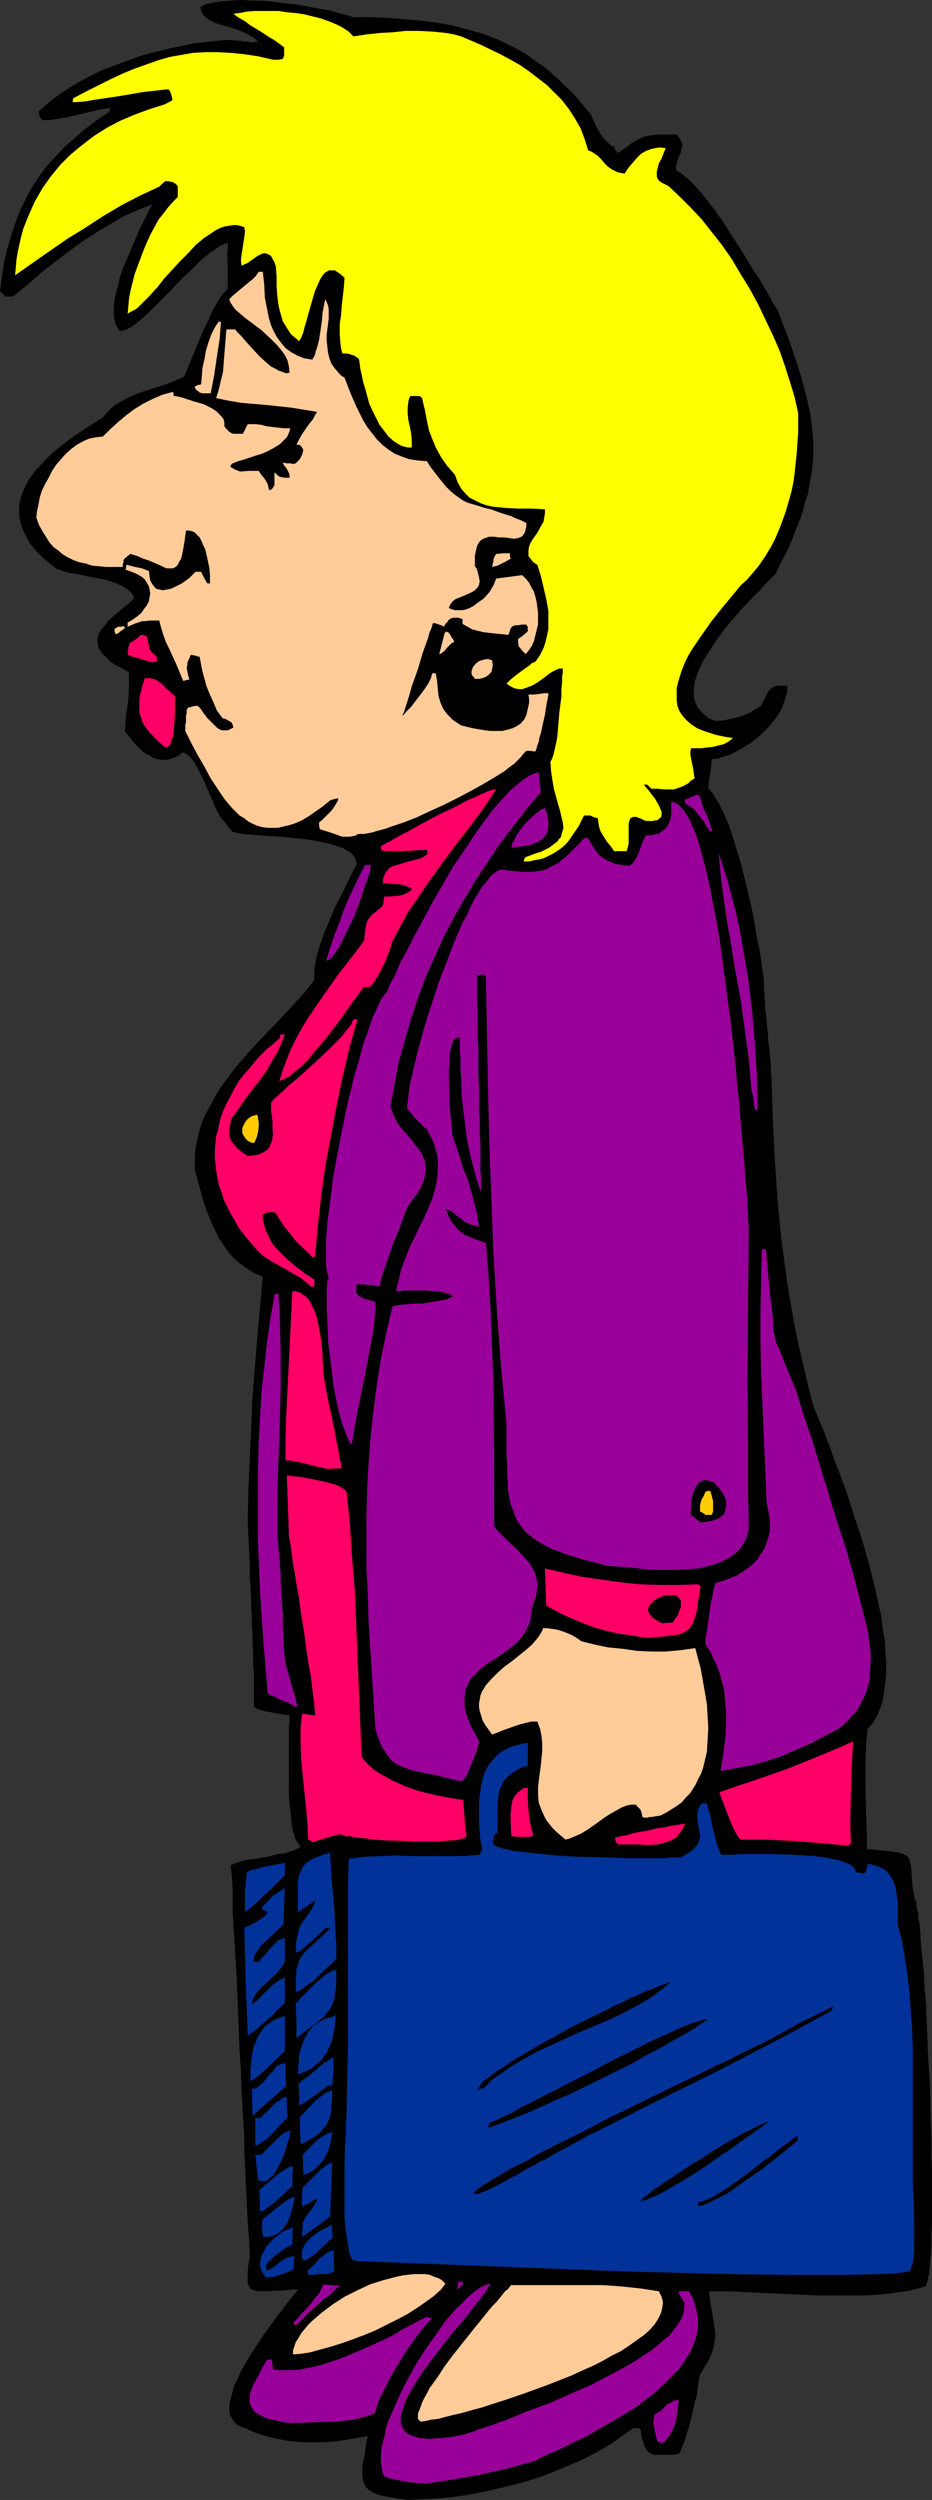 <?xml version="1.0" encoding="UTF-8" standalone="no"?>
<svg
   version="1.0"
   width="58.05mm"
   height="155.711mm"
   id="svg62"
   sodipodi:docname="Businesswoman 14.wmf"
   xmlns:inkscape="http://www.inkscape.org/namespaces/inkscape"
   xmlns:sodipodi="http://sodipodi.sourceforge.net/DTD/sodipodi-0.dtd"
   xmlns="http://www.w3.org/2000/svg"
   xmlns:svg="http://www.w3.org/2000/svg">
  <rect width="100%" height="100%" fill="#333333" stroke="none"/>
  <sodipodi:namedview
     id="namedview62"
     pagecolor="#ffffff"
     bordercolor="#000000"
     borderopacity="0.25"
     inkscape:showpageshadow="2"
     inkscape:pageopacity="0.0"
     inkscape:pagecheckerboard="0"
     inkscape:deskcolor="#d1d1d1"
     inkscape:document-units="mm" />
  <defs
     id="defs1">
    <pattern
       id="WMFhbasepattern"
       patternUnits="userSpaceOnUse"
       width="6"
       height="6"
       x="0"
       y="0" />
  </defs>
  <path
     style="fill:#000000;fill-opacity:1;fill-rule:evenodd;stroke:none"
     d="m 95.969,588.515 -2.262,-0.323 -1.939,-0.323 -1.616,-0.323 -1.293,-0.323 -1.131,-0.485 -0.969,-0.646 -0.646,-0.646 -0.323,-0.646 -0.323,-0.97 -0.162,-0.97 v -1.131 -1.293 l 0.323,-1.454 0.323,-1.616 0.162,-1.778 0.485,-2.101 -3.878,0.646 -3.878,0.646 -3.716,0.162 h -3.716 l -1.777,-0.162 -1.777,-0.162 -1.616,-0.323 -1.777,-0.323 -1.777,-0.485 -1.616,-0.485 -1.777,-0.646 -1.616,-0.808 -1.131,-0.323 -0.808,-0.485 -0.646,-0.646 -0.485,-0.808 -0.485,-0.808 -0.162,-0.97 v -0.97 l 0.162,-1.131 0.323,-1.131 0.323,-1.293 0.323,-1.293 0.646,-1.293 1.293,-2.747 1.616,-2.747 1.777,-2.747 1.777,-2.747 1.939,-2.585 1.616,-2.262 0.808,-0.97 0.808,-1.131 0.646,-0.808 0.646,-0.808 0.485,-0.646 0.485,-0.485 0.323,-0.485 0.162,-0.323 -2.1,0.162 -1.777,0.162 h -1.616 l -1.454,0.162 h -1.293 -0.969 l -0.808,-0.162 -0.646,-0.162 -0.485,-0.323 -0.323,-0.485 -0.323,-0.646 v -0.808 -1.131 -1.131 l 0.162,-1.616 0.323,-1.616 -0.162,-4.04 -0.323,-3.717 -0.162,-3.717 -0.162,-3.393 -0.162,-3.393 -0.162,-3.393 -0.162,-3.07 v -3.07 l -0.162,-2.909 -0.162,-2.909 -0.162,-2.747 -0.162,-2.585 -0.162,-5.171 -0.323,-4.686 -0.162,-4.525 -0.162,-4.201 -0.162,-4.201 -0.162,-4.04 -0.969,-15.351 v -5.817 l -0.162,-2.585 -0.323,-2.585 0.485,-0.323 0.808,-0.323 0.969,-0.323 1.131,-0.323 2.423,-0.323 2.908,-0.485 2.585,-0.646 1.293,-0.162 1.131,-0.323 0.969,-0.323 0.808,-0.323 0.646,-0.323 0.323,-0.323 -0.323,-0.323 -0.323,-0.485 -0.323,-0.485 -0.323,-0.646 -0.162,-0.808 -0.323,-0.808 -0.323,-1.778 -0.162,-2.101 -0.323,-2.424 -0.162,-2.424 v -2.585 -5.009 -2.424 -2.262 -2.101 -1.778 l 0.162,-0.646 v -1.778 l -2.262,-0.323 -2.423,-0.485 -1.131,-0.162 -1.131,-0.323 -0.808,-0.323 -0.646,-0.485 v -3.555 -2.262 -1.616 -0.808 l -0.162,-0.97 v -1.131 -1.131 -1.454 l -0.162,-1.293 v -1.616 -1.616 l -0.162,-1.939 v -1.939 l -0.162,-2.101 v -2.262 l -0.162,-2.585 -0.162,-2.747 v -2.747 l -0.162,-3.232 -0.162,-3.232 -0.162,-3.393 0.162,-7.433 0.323,-7.272 0.323,-7.11 0.323,-7.272 1.131,-14.22 1.293,-14.22 -1.939,-0.808 -1.777,-1.131 -1.616,-1.131 -1.454,-1.293 -1.293,-1.454 -1.131,-1.616 -1.131,-1.616 -0.808,-1.778 -0.808,-1.616 -0.808,-1.939 -1.293,-3.555 -0.969,-3.717 -0.969,-3.555 v -1.778 -1.616 l 0.162,-1.616 0.323,-1.616 0.323,-1.616 0.485,-1.616 0.485,-1.454 0.646,-1.616 1.616,-2.909 1.616,-2.909 2.1,-2.909 2.1,-2.747 2.423,-2.747 2.262,-2.585 5.008,-5.171 2.262,-2.424 2.262,-2.424 2.1,-2.424 1.939,-2.424 v -1.778 l 0.162,-1.778 0.323,-1.778 0.485,-1.778 1.131,-3.393 1.454,-3.555 1.454,-3.393 1.777,-3.393 1.616,-3.393 1.616,-3.07 -0.162,-0.646 -0.162,-0.646 -0.323,-0.485 -0.485,-0.646 -0.485,-0.485 -0.808,-0.323 -0.646,-0.485 -0.969,-0.323 -1.777,-0.646 -2.262,-0.485 -2.423,-0.485 -2.423,-0.323 -5.008,-0.485 -2.423,-0.162 -2.423,-0.162 -2.1,-0.162 -1.777,-0.162 -0.808,-0.162 h -0.646 l -0.646,-0.323 h -0.485 l -0.969,-1.131 -0.969,-1.293 -0.969,-1.131 -0.808,-1.454 -1.293,-3.07 -1.293,-2.909 -1.293,-2.747 -0.646,-1.293 -0.646,-1.131 -0.646,-0.97 -0.808,-0.808 -0.646,-0.485 -0.808,-0.323 -0.969,0.808 -1.131,0.485 -0.969,0.323 -0.969,0.162 h -0.969 l -0.969,-0.162 -0.969,-0.323 -0.969,-0.646 -0.969,-0.485 -0.808,-0.646 -1.616,-1.616 -1.293,-1.616 -0.646,-0.808 -0.323,-0.646 0.323,-3.717 0.485,-3.393 0.162,-3.393 v -3.232 l -1.293,-0.646 -1.131,-0.646 -0.969,-0.485 -0.969,-0.646 -0.646,-0.646 -0.646,-0.646 -0.485,-0.485 -0.485,-0.646 -0.323,-0.485 -0.323,-0.646 -0.162,-0.97 v -0.97 l 0.323,-1.131 0.646,-0.97 0.808,-0.97 0.808,-1.131 1.131,-0.97 2.423,-2.101 1.293,-0.97 1.131,-1.131 -0.162,-0.808 -0.646,-0.808 -0.808,-0.646 -0.969,-0.646 -1.131,-0.485 -1.293,-0.485 -1.293,-0.485 -1.454,-0.323 -2.908,-0.485 -2.908,-0.646 -1.293,-0.162 -1.293,-0.323 -0.969,-0.323 -0.969,-0.323 -1.616,-1.293 -1.616,-1.293 -1.293,-1.293 -1.131,-1.293 -0.969,-1.293 -0.646,-1.293 -0.646,-1.293 -0.485,-1.293 -0.323,-1.293 -0.162,-1.131 v -1.293 -1.131 l 0.323,-1.293 0.323,-1.131 0.485,-1.131 0.485,-1.131 0.646,-1.131 0.808,-1.131 0.808,-1.131 0.969,-0.97 2.1,-2.262 2.262,-1.939 2.423,-1.939 2.585,-1.778 2.747,-1.778 2.747,-1.778 0.808,-0.97 0.969,-0.97 1.131,-0.97 0.969,-0.646 1.293,-0.646 1.131,-0.646 2.423,-0.97 2.423,-0.808 2.747,-0.808 2.585,-0.97 2.585,-1.131 1.131,-2.585 1.131,-2.747 2.262,-5.494 1.293,-2.585 1.131,-2.585 1.454,-2.424 0.808,-1.131 0.969,-0.97 0.162,-1.293 v -1.454 -2.909 l -0.162,-2.747 0.162,-1.454 v -1.293 l -1.777,0.808 -1.616,1.131 -1.777,1.293 -1.777,1.616 -1.777,1.778 -1.777,1.616 -3.554,3.717 -1.777,1.778 -1.616,1.616 -1.616,1.616 -1.454,1.293 -1.454,1.131 -0.646,0.485 -0.646,0.323 -0.485,0.323 -0.646,0.162 -0.485,0.162 h -0.485 l -0.485,-0.485 -0.323,-0.646 -0.323,-0.646 -0.162,-0.808 -0.162,-0.808 v -0.97 -1.778 l 0.323,-2.101 0.646,-2.262 0.485,-2.262 0.808,-2.262 1.939,-4.525 0.969,-2.262 0.808,-1.939 0.969,-1.939 0.808,-1.616 0.646,-1.293 0.323,-0.485 0.323,-0.646 -2.262,0.808 -2.262,0.97 -2.262,0.97 -2.1,1.293 -2.262,1.293 -2.1,1.293 -4.201,2.747 -4.039,3.07 -4.039,3.07 -3.716,3.232 -3.554,2.909 H 1.293 L 0.646,69.161 0,68.515 0.485,64.96 0.969,61.566 1.777,58.334 2.747,55.103 l 0.969,-2.909 1.131,-2.909 1.293,-2.585 1.454,-2.747 1.616,-2.424 1.777,-2.424 2.1,-2.262 2.1,-2.262 2.423,-2.101 2.423,-2.101 2.747,-2.101 2.908,-1.939 0.162,-0.485 0.162,-0.485 -2.1,0.323 -2.1,0.485 -4.039,0.97 -2.1,0.485 -2.1,0.323 -1.777,0.323 H 10.017 L 9.532,27.794 9.371,27.47 9.209,26.986 v -0.323 l -0.162,-0.323 2.1,-1.939 2.262,-1.778 2.423,-1.616 2.585,-1.616 2.747,-1.454 2.908,-1.454 3.07,-1.131 3.07,-1.131 3.07,-1.131 3.07,-0.808 3.231,-0.808 3.07,-0.646 3.07,-0.646 3.07,-0.323 2.908,-0.323 2.747,-0.162 0.808,0.162 h 0.646 l 1.131,0.162 0.969,0.162 h 0.646 l 0.969,0.162 0.485,-0.162 h 0.646 L 59.94,9.049 58.971,8.403 58.001,7.918 57.032,7.433 54.77,6.625 52.508,5.979 50.408,5.333 49.6,4.848 48.792,4.363 48.146,3.878 47.661,3.232 47.338,2.424 47.176,1.616 47.823,1.293 48.469,0.97 49.277,0.808 50.085,0.646 52.023,0.323 54.285,0.162 56.709,0 59.294,0.162 h 2.585 l 2.908,0.323 5.332,0.646 2.747,0.485 2.423,0.485 2.262,0.323 2.1,0.646 1.939,0.485 0.646,0.162 0.808,0.323 h 4.201 l 4.039,0.162 3.878,0.323 3.878,0.323 3.716,0.485 3.716,0.646 3.554,0.97 3.554,0.97 3.393,1.293 3.393,1.616 3.231,1.778 1.616,1.131 1.616,1.131 1.616,1.131 1.454,1.293 1.616,1.454 1.454,1.454 1.616,1.454 1.454,1.616 1.454,1.778 1.616,1.939 0.162,0.323 0.162,0.485 0.485,0.97 0.485,1.131 0.646,1.131 0.808,1.293 0.969,0.97 0.808,0.808 0.485,0.323 0.485,0.162 0.162,0.323 v 0.323 l 0.323,0.323 0.485,0.485 0.808,-0.646 0.969,-0.646 1.454,-1.131 1.454,-0.808 1.454,-0.646 1.616,-0.323 1.616,-0.162 h 0.969 0.969 1.131 1.292 l 0.485,0.646 0.323,0.485 0.323,0.646 0.162,0.485 v 0.485 l -0.162,0.485 -0.162,0.97 -0.162,0.485 -0.323,0.485 -0.323,0.97 -0.323,1.131 v 0.646 l 0.162,0.646 0.485,0.162 0.646,0.485 0.646,0.485 0.808,0.646 0.646,0.646 0.808,0.808 1.616,1.778 1.777,2.262 1.777,2.262 1.777,2.585 1.777,2.747 3.393,5.333 1.616,2.747 1.616,2.424 1.454,2.424 1.293,2.262 0.485,0.97 1.131,1.778 0.323,0.808 1.616,4.201 1.454,4.04 1.292,3.878 1.131,3.717 0.969,3.717 0.808,3.555 0.485,3.393 0.323,3.555 v 3.555 l -0.323,3.393 -0.646,3.717 -0.323,1.778 -0.646,1.939 -0.485,1.939 -0.646,1.939 -0.808,1.939 -0.808,2.101 -0.808,2.101 -1.131,2.262 -1.131,2.101 -1.131,2.424 -0.485,0.485 -0.485,0.485 -0.646,0.646 -0.808,0.808 -1.616,1.778 -1.939,1.939 -2.1,2.262 -2.262,2.585 -2.1,2.585 -1.939,2.747 -1.777,2.747 -0.808,1.293 -0.646,1.293 -0.646,1.454 -0.485,1.293 -0.323,1.131 -0.162,1.293 v 1.131 1.293 l 0.323,0.97 0.485,1.131 0.646,0.808 0.969,0.97 0.969,0.808 1.454,0.646 h 1.292 l 1.293,-0.162 1.454,-0.323 1.454,-0.323 1.454,-0.485 1.454,-0.646 1.293,-0.808 1.293,-0.808 0.646,-1.293 0.485,-0.97 0.485,-0.97 0.485,-0.646 0.646,-0.485 0.808,-0.323 h 0.485 1.293 0.808 v 1.454 l -0.485,1.616 -0.485,1.454 -0.646,1.454 -0.969,1.454 -0.969,1.293 -1.131,1.293 -1.292,1.293 -1.293,1.131 -1.454,1.131 -1.616,0.97 -1.454,0.808 -1.454,0.808 -1.616,0.485 -1.454,0.485 -1.454,0.162 -0.162,1.616 -0.162,1.616 -0.323,1.778 -0.162,1.778 0.646,0.808 0.646,0.808 0.646,1.131 0.646,0.97 1.131,2.424 1.131,2.585 0.969,2.909 0.969,3.232 0.969,3.232 0.808,3.232 1.616,6.787 0.646,3.232 0.485,3.232 0.646,2.909 0.485,2.909 0.323,2.585 0.162,1.131 0.162,1.131 v 2.262 l 0.162,0.646 v 0.646 0.808 l 0.162,0.97 v 1.293 l 0.162,1.293 0.162,1.616 0.162,1.939 0.162,1.131 v 1.131 l 0.162,1.293 0.162,1.454 0.162,1.454 0.162,1.454 v 1.778 l 0.162,1.778 0.323,9.857 0.485,9.695 0.646,9.695 0.969,9.534 1.293,9.534 0.808,4.686 0.808,4.848 0.969,4.686 1.131,4.848 1.131,4.848 1.293,5.009 0.485,1.293 0.646,1.454 0.646,1.616 0.808,1.939 0.808,2.101 0.808,2.101 0.808,2.424 0.969,2.424 0.969,2.585 0.969,2.585 1.777,5.656 1.939,5.817 1.616,5.817 1.454,5.817 0.646,3.07 0.646,2.747 0.323,2.909 0.485,2.747 0.162,2.747 0.162,2.424 v 2.585 l -0.162,2.262 -0.323,2.262 -0.323,2.101 -0.646,1.939 -0.808,1.778 -0.969,1.616 -1.131,1.293 -0.323,3.555 -0.162,3.555 v 6.787 l 0.162,6.948 0.162,3.717 v 3.717 h 1.131 l 1.131,0.162 1.777,0.162 1.454,0.162 1.293,0.162 0.969,0.162 0.808,0.323 0.646,0.323 0.485,0.323 0.323,0.646 0.162,0.646 0.162,0.808 0.162,0.97 v 1.293 l 0.162,1.454 0.162,1.616 0.323,1.939 v 0.162 l 0.162,0.323 0.162,0.323 0.162,0.485 v 0.646 l 0.162,0.808 0.162,0.808 0.162,0.808 v 0.97 l 0.323,1.131 0.162,2.424 0.162,2.747 0.323,3.07 0.323,3.232 0.162,3.555 0.323,3.555 0.162,3.878 0.162,3.878 0.162,4.04 0.485,8.241 0.162,8.403 0.162,4.04 v 4.04 l 0.162,3.878 v 10.665 l -0.162,3.07 v 2.747 l -0.162,2.585 -0.162,1.131 v 1.131 l -0.162,0.97 v 0.97 l -0.323,0.808 v 0.646 l -0.162,0.485 -0.162,0.485 -0.162,0.485 -0.162,0.162 -1.131,0.323 -1.292,0.323 -1.293,0.323 -1.292,0.162 -3.07,0.485 -3.07,0.323 -3.393,0.162 h -3.393 -7.27 l -7.27,-0.323 -3.393,-0.162 -3.554,-0.162 -3.231,-0.162 -2.908,-0.162 h -2.747 -2.585 l 0.162,1.454 0.162,1.293 0.485,2.585 0.162,1.131 0.162,0.97 0.323,2.262 v 0.97 l -0.162,1.131 -0.162,1.131 -0.323,1.131 -0.485,1.293 -0.646,1.293 -0.808,1.293 -0.969,1.616 -0.162,0.646 -0.162,0.808 -0.162,1.131 -0.162,1.131 -0.162,1.454 -0.485,1.454 -0.646,3.07 -0.808,3.07 -0.485,1.454 -0.323,1.131 -0.485,1.293 -0.323,0.808 -0.323,0.808 -0.323,0.485 -1.292,0.162 h -1.293 -0.969 -1.616 -0.646 l -0.646,-0.162 -0.485,-0.323 -0.323,-0.323 -0.323,-0.323 -0.323,-0.485 -0.323,-0.646 -0.162,-0.808 -0.323,-0.808 -0.162,-1.131 -0.162,-1.131 -1.616,-0.162 -2.747,1.939 -2.747,1.939 -3.07,1.778 -3.07,1.616 -3.393,1.454 -3.393,1.454 -3.393,1.293 -3.554,1.131 -3.554,0.97 -3.554,0.808 -3.554,0.808 -3.554,0.646 -3.554,0.485 -3.393,0.323 -3.393,0.162 z"
     id="path1" />
  <path
     style="fill:#990099;fill-opacity:1;fill-rule:evenodd;stroke:none"
     d="m 100.492,584.637 -2.747,-0.162 -2.585,-0.323 -2.423,-0.485 -1.131,-0.323 -1.131,-0.323 -0.485,-1.131 -0.162,-1.293 -0.162,-1.293 v -1.454 l 0.162,-1.454 0.323,-1.616 0.485,-1.778 0.323,-1.778 0.646,-1.778 0.808,-1.778 1.616,-3.717 1.939,-3.878 2.1,-3.717 2.262,-3.555 2.423,-3.393 2.262,-3.232 1.292,-1.454 1.131,-1.293 1.292,-1.131 0.969,-1.131 1.131,-0.97 1.131,-0.97 0.969,-0.646 0.969,-0.485 0.808,-0.323 0.808,-0.162 -0.646,0.97 -0.646,1.131 -0.969,1.131 -0.969,1.293 -1.131,1.454 -1.131,1.454 -1.293,1.616 -1.454,1.616 -2.585,3.232 -2.585,3.393 -2.585,3.393 -1.131,1.778 -0.969,1.616 -0.969,1.616 -0.808,1.454 -0.485,1.454 -0.485,1.454 -0.323,1.131 v 1.293 l 0.162,0.97 0.485,0.808 0.646,0.808 0.485,0.323 0.646,0.323 0.485,0.162 0.646,0.162 0.808,0.323 h 0.808 l 1.131,0.162 h 0.969 l 1.131,-0.162 h 1.131 l 1.292,-0.162 1.454,-0.162 1.454,-0.323 1.616,-0.323 0.808,-0.323 1.131,-0.323 0.646,-0.323 0.485,-0.162 1.454,-0.485 1.616,-0.485 1.616,-0.646 1.939,-0.646 1.939,-0.808 1.939,-0.808 2.1,-0.808 4.362,-1.616 4.685,-2.101 4.524,-1.939 4.362,-2.262 4.201,-2.262 1.939,-1.131 1.939,-1.293 1.777,-1.131 1.616,-1.293 1.454,-1.293 1.454,-1.131 0.969,-1.293 0.969,-1.293 0.808,-1.293 0.485,-1.293 0.162,-1.293 v -1.293 l -0.323,-0.485 -0.323,-0.485 -0.162,-0.323 -0.162,-0.323 -0.323,-0.485 v -0.485 h 2.423 l 0.969,1.778 0.485,1.778 0.485,1.778 0.162,1.616 v 1.616 l -0.323,1.778 -0.485,1.616 -0.646,1.616 -0.808,1.454 -0.969,1.454 -0.969,1.454 -1.292,1.454 -1.454,1.454 -1.454,1.454 -1.454,1.293 -1.616,1.293 -3.393,2.585 -3.716,2.262 -3.716,2.101 -3.554,2.101 -3.716,1.778 -1.616,0.808 -1.616,0.808 -1.616,0.646 -1.454,0.646 -1.293,0.646 -1.131,0.646 -6.463,1.778 -6.301,1.454 -6.463,1.131 z"
     id="path2" />
  <path
     style="fill:#990099;fill-opacity:1;fill-rule:evenodd;stroke:none"
     d="m 155.908,575.103 -1.131,-0.323 -0.485,-1.778 -0.323,-1.616 -0.162,-1.454 0.162,-0.646 v -0.808 l 0.808,-0.485 0.646,-0.323 0.646,-0.646 0.485,-0.485 0.646,-0.646 0.808,-0.323 0.808,-0.485 0.969,-0.162 -0.162,1.293 -0.162,1.293 -0.162,1.454 -0.323,1.454 -0.485,1.293 -0.646,1.293 -0.808,1.131 -0.485,0.485 z"
     id="path3" />
  <path
     style="fill:#990099;fill-opacity:1;fill-rule:evenodd;stroke:none"
     d="m 68.341,570.417 -1.131,-0.162 -1.131,-0.162 -0.969,-0.323 -0.969,-0.162 -1.454,-0.323 -1.293,-0.646 -1.131,-0.646 -0.646,-0.646 -0.485,-0.808 -0.323,-0.808 v -0.808 -1.131 l 0.323,-1.131 0.485,-1.131 0.646,-1.293 0.808,-1.454 0.808,-1.616 0.969,-1.616 1.131,-0.162 0.323,2.424 2.1,0.162 h 2.1 l 2.1,-0.162 2.423,-0.485 2.262,-0.485 2.423,-0.808 2.423,-0.808 2.423,-0.97 4.847,-2.101 4.847,-2.262 2.1,-1.293 2.1,-1.131 2.1,-1.131 1.939,-0.97 1.131,0.485 -2.1,2.262 -1.939,2.585 -1.939,2.747 -1.777,2.909 -1.777,2.909 -1.454,2.909 -1.454,2.909 -0.969,3.07 -2.423,0.808 -2.585,0.646 -2.585,0.323 -2.423,0.162 -5.008,0.162 z"
     id="path4" />
  <path
     style="fill:#ffcc99;fill-opacity:1;fill-rule:evenodd;stroke:none"
     d="m 99.038,570.093 -0.323,-0.323 -0.323,-0.323 v -0.646 -0.646 l 0.323,-0.808 0.323,-0.808 0.323,-0.97 0.485,-0.97 0.646,-1.131 0.646,-1.293 1.777,-2.424 1.777,-2.747 1.939,-2.585 4.362,-5.494 2.1,-2.585 1.939,-2.424 0.808,-0.97 0.969,-0.97 0.808,-0.97 0.646,-0.808 0.646,-0.808 0.646,-0.485 0.485,-0.646 0.323,-0.323 h 4.039 4.201 8.886 4.524 l 4.362,0.323 4.524,0.485 2.1,0.323 2.1,0.323 0.323,0.646 0.323,0.646 0.323,1.293 -0.162,1.293 -0.323,1.293 -0.646,1.293 -0.808,1.293 -1.131,1.293 -1.454,1.293 -1.616,1.131 -1.777,1.293 -1.939,1.293 -2.262,1.131 -2.262,1.293 -2.262,1.131 -2.585,1.131 -2.423,1.131 -5.332,2.101 -5.332,1.939 -5.17,1.778 -2.585,0.808 -2.423,0.808 -2.423,0.646 -2.262,0.646 -2.1,0.485 -1.939,0.485 -1.777,0.485 -1.616,0.162 -1.293,0.323 z"
     id="path5" />
  <path
     style="fill:#ffcc99;fill-opacity:1;fill-rule:evenodd;stroke:none"
     d="m 68.987,554.258 v -0.97 l 0.323,-0.97 0.323,-0.97 0.646,-0.97 0.646,-1.131 0.808,-0.97 0.808,-0.97 0.969,-0.97 1.131,-0.97 1.131,-0.97 2.585,-1.939 2.747,-1.778 2.908,-1.454 3.07,-1.454 3.07,-0.97 3.07,-0.808 1.454,-0.323 1.293,-0.162 1.454,-0.162 h 1.293 1.293 l 1.131,0.162 1.131,0.485 0.969,0.323 0.808,0.485 0.808,0.808 -1.131,1.454 -1.616,1.454 -1.777,1.293 -2.1,1.454 -2.262,1.454 -2.423,1.293 -2.585,1.293 -2.585,1.293 -2.747,1.131 -2.585,0.97 -2.747,0.97 -2.585,0.808 -2.423,0.646 -2.262,0.646 -2.1,0.323 z"
     id="path6" />
  <path
     style="fill:#990099;fill-opacity:1;fill-rule:evenodd;stroke:none"
     d="m 69.634,547.471 -0.323,-0.323 -0.323,-0.323 0.323,-0.323 0.485,-0.485 0.485,-0.485 0.485,-0.646 1.131,-1.131 1.293,-1.454 0.969,-1.293 0.969,-1.131 0.646,-1.293 0.162,-0.323 0.162,-0.485 1.939,0.162 1.939,0.162 -0.808,0.646 -0.646,0.646 -1.131,1.131 -1.293,0.808 -0.969,0.97 -1.131,0.97 -1.293,1.131 -0.646,0.646 -0.808,0.808 -0.808,0.808 z"
     id="path7" />
  <path
     style="fill:#990099;fill-opacity:1;fill-rule:evenodd;stroke:none"
     d="m 107.601,539.068 0.162,-0.97 0.162,-0.97 h 0.485 0.323 l 0.162,0.162 0.162,0.323 -0.646,0.646 z"
     id="path8" />
  <path
     style="fill:#003299;fill-opacity:1;fill-rule:evenodd;stroke:none"
     d="m 62.687,536.159 -0.646,-0.808 -0.485,-0.808 -0.323,-0.97 v -0.97 l 0.162,-0.97 0.323,-0.97 0.485,-0.808 0.485,-0.97 1.454,-1.616 0.808,-0.646 0.808,-0.646 0.808,-0.646 0.808,-0.323 0.808,-0.323 0.808,-0.323 -0.162,2.101 v 1.939 H 68.664 l -0.323,0.323 -0.485,0.162 -0.646,0.323 -1.131,0.808 -1.293,0.97 -1.131,0.97 -0.485,0.485 -0.323,0.485 -0.162,0.485 -0.162,0.323 0.162,0.485 0.323,0.323 1.616,-0.97 1.293,-1.131 0.808,-0.485 0.646,-0.323 0.969,-0.323 0.969,-0.323 -0.162,1.616 v 1.616 l -0.969,0.485 -0.808,0.323 -1.454,0.485 -1.454,0.485 z"
     id="path9" />
  <path
     style="fill:#003299;fill-opacity:1;fill-rule:evenodd;stroke:none"
     d="m 72.542,535.513 -0.162,-0.97 1.454,-1.293 1.293,-1.454 0.808,-0.646 0.808,-0.646 0.808,-0.485 0.969,-0.323 0.162,5.171 -0.646,0.162 -0.485,0.162 -0.808,0.162 h -0.646 -0.969 l -1.131,0.162 h -0.646 z"
     id="path10" />
  <path
     style="fill:#003299;fill-opacity:1;fill-rule:evenodd;stroke:none"
     d="m 184.667,535.513 -12.602,-0.162 -12.764,-0.323 -12.602,-0.323 -12.44,-0.485 -25.042,-0.97 -25.042,-0.97 -1.293,-0.323 -0.646,-1.616 -0.323,-1.939 -0.323,-1.939 -0.323,-2.262 -0.162,-2.262 v -2.424 -5.171 -5.171 l 0.162,-4.848 0.162,-2.424 v -2.262 l 0.162,-1.939 v -1.778 l 0.162,-7.433 0.162,-7.433 v -14.543 -14.543 -7.11 l 0.162,-7.272 3.716,-0.485 3.716,-0.162 3.716,-0.162 3.878,0.162 h 7.917 3.878 l 4.039,-0.323 0.323,-0.646 0.162,-0.485 0.162,-0.485 -0.162,-0.323 -0.162,-0.808 -0.162,-0.485 -0.323,-4.04 v -3.878 -1.778 l 0.323,-1.939 0.162,-1.616 0.485,-1.616 0.485,-1.616 0.808,-1.454 0.969,-1.131 1.131,-1.293 1.454,-0.97 1.616,-0.808 1.777,-0.485 1.131,-0.323 1.131,-0.162 v 5.333 l -1.454,0.485 -1.293,0.646 -1.131,0.808 -0.808,0.646 -0.808,0.808 -0.485,0.97 -0.485,0.97 -0.323,0.97 -0.323,2.101 v 2.262 2.424 2.747 l -0.485,0.162 -0.323,0.485 -0.162,0.97 -0.162,0.97 0.323,0.323 0.485,0.323 0.646,0.162 0.808,0.323 1.131,0.162 0.969,0.323 1.292,0.162 1.293,0.162 1.454,0.162 1.616,0.162 3.231,0.323 3.554,0.323 3.716,0.162 7.432,0.162 3.554,0.162 h 8.886 l 1.292,-0.162 h 0.969 0.808 0.646 l 0.808,-0.323 0.646,-0.485 1.131,-0.646 0.808,-0.808 0.646,-0.646 0.323,-0.808 0.323,-0.808 v -0.808 l -0.162,-0.808 -0.323,-1.616 -0.162,-1.778 v -0.808 l 0.162,-0.808 0.323,-0.808 0.646,-0.808 h 1.131 l 0.323,1.454 0.485,1.454 0.646,3.232 0.808,3.07 0.485,1.616 0.646,1.293 h 3.231 l 0.969,-0.162 h 2.1 2.423 2.585 l 5.493,0.162 2.747,0.162 2.585,0.162 2.423,0.323 2.262,0.485 0.969,0.162 0.808,0.323 0.808,0.323 0.808,0.323 0.485,0.323 0.485,0.485 0.323,0.323 0.162,0.646 0.485,0.162 h 0.323 l 0.485,0.162 h 0.485 l 0.485,-0.162 0.323,-1.131 0.323,-0.97 1.293,0.323 0.969,0.323 1.131,0.485 0.808,0.485 0.485,0.646 0.646,0.808 0.485,0.808 0.323,0.808 0.323,0.97 0.162,0.97 0.162,1.131 0.162,1.293 v 2.424 2.909 l 0.969,3.555 0.646,3.878 0.646,4.04 0.485,4.201 0.323,4.363 0.323,4.525 0.162,4.525 v 4.525 26.663 l 0.162,4.201 0.162,3.878 v 0.97 0.808 4.686 1.939 l -0.162,2.101 -0.162,0.808 -0.323,0.808 -0.162,0.646 -0.162,0.485 -3.716,0.485 -3.878,0.162 -7.432,0.162 h -7.27 z"
     id="path11" />
  <path
     style="fill:#003299;fill-opacity:1;fill-rule:evenodd;stroke:none"
     d="m 71.411,532.12 -0.323,-0.646 v -0.646 -0.808 l 0.162,-0.485 0.323,-0.808 0.323,-0.646 1.131,-1.131 1.293,-1.131 1.293,-0.808 1.293,-0.646 0.646,-0.323 0.646,-0.162 v 1.454 l 0.162,1.454 -0.808,0.646 -0.808,0.808 -1.777,1.616 -0.808,0.808 -0.969,0.646 -0.969,0.646 z"
     id="path12" />
  <path
     style="fill:#003299;fill-opacity:1;fill-rule:evenodd;stroke:none"
     d="m 61.879,526.464 -0.162,-1.939 v -1.939 l 1.777,-1.454 1.777,-1.454 1.939,-1.454 0.969,-0.646 1.131,-0.485 v 0.485 l -0.162,0.646 -0.323,1.616 -0.485,1.616 -0.646,1.778 -0.485,0.646 -0.646,0.808 -0.646,0.646 -0.485,0.485 -0.808,0.323 -0.808,0.323 -0.969,0.162 z"
     id="path13" />
  <path
     style="fill:#003299;fill-opacity:1;fill-rule:evenodd;stroke:none"
     d="m 71.088,526.625 v -1.131 l 0.162,-0.97 v -0.808 l 0.162,-0.808 0.323,-0.646 0.162,-0.323 0.646,-0.808 1.131,-1.454 0.485,-0.808 0.323,-0.646 0.162,-0.646 -0.969,0.485 -0.969,0.646 -0.808,0.323 -0.485,0.323 h -0.323 v -2.262 l 0.162,-2.101 0.808,-0.808 0.969,-0.97 0.808,-0.808 0.969,-0.97 0.808,-0.808 0.808,-0.646 0.969,-0.646 0.808,-0.323 -0.485,12.766 -3.231,2.424 z"
     id="path14" />
  <path
     style="fill:#003299;fill-opacity:1;fill-rule:evenodd;stroke:none"
     d="m 61.232,520.647 -0.162,-5.171 0.808,-0.646 0.969,-0.808 2.1,-1.778 0.969,-0.808 1.131,-0.646 0.969,-0.646 0.969,-0.162 -0.162,2.262 v 2.424 l -0.808,0.646 -0.808,0.808 -2.1,1.939 -0.969,0.808 -1.131,0.808 -0.808,0.646 -0.485,0.162 z"
     id="path15" />
  <path
     style="fill:#000000;fill-opacity:1;fill-rule:evenodd;stroke:none"
     d="m 164.31,519.354 v -0.808 l 0.969,-0.323 1.293,-0.485 1.454,-0.646 1.454,-0.97 1.616,-0.97 1.616,-1.131 3.393,-2.424 3.231,-2.585 1.616,-1.131 1.616,-1.293 1.454,-1.131 1.454,-0.97 1.131,-0.97 1.131,-0.808 v 0.323 0.162 l 0.162,0.485 -0.969,0.97 -1.293,0.97 -1.292,1.131 -1.454,1.131 -1.616,1.293 -1.616,1.293 -3.554,2.424 -3.393,2.424 -1.616,1.131 -1.616,0.808 -1.616,0.808 -1.292,0.646 -1.293,0.485 z"
     id="path16" />
  <path
     style="fill:#000000;fill-opacity:1;fill-rule:evenodd;stroke:none"
     d="m 150.9,518.223 v -0.162 l 0.323,-0.323 0.323,-0.485 0.646,-0.323 0.485,-0.485 0.808,-0.646 0.808,-0.646 1.131,-0.646 0.969,-0.808 1.131,-0.646 2.423,-1.616 2.585,-1.778 2.747,-1.616 2.747,-1.778 2.585,-1.616 2.585,-1.454 1.131,-0.646 1.131,-0.646 1.131,-0.485 0.969,-0.485 0.808,-0.485 0.808,-0.323 0.646,-0.323 0.485,-0.162 0.323,-0.162 h 0.323 l -0.646,0.485 -0.646,0.485 -1.616,1.131 -1.777,1.293 -1.939,1.293 -2.1,1.616 -2.262,1.454 -4.362,3.07 -2.262,1.454 -2.262,1.454 -2.1,1.131 -2.1,1.293 -1.777,0.97 -1.616,0.646 -0.808,0.323 -0.646,0.323 -0.646,0.162 z"
     id="path17" />
  <path
     style="fill:#000000;fill-opacity:1;fill-rule:evenodd;stroke:none"
     d="m 111.479,516.445 0.162,-0.323 0.162,-0.162 0.323,-0.323 0.323,-0.323 0.969,-0.646 1.293,-0.808 1.454,-0.97 1.777,-0.97 1.777,-1.131 2.262,-1.131 2.262,-1.131 2.423,-1.454 2.585,-1.293 2.747,-1.454 2.747,-1.293 2.908,-1.454 5.816,-3.07 3.07,-1.454 2.908,-1.454 5.978,-2.909 2.908,-1.454 2.747,-1.293 2.747,-1.293 2.585,-1.293 2.585,-1.293 2.262,-0.97 2.1,-1.131 1.939,-0.97 1.777,-0.808 0.808,-0.485 0.808,-0.323 0.646,-0.323 0.646,-0.323 0.969,-0.485 3.878,-2.101 3.716,-2.101 3.716,-1.778 3.878,-1.939 -0.162,0.485 -0.162,0.485 -6.786,3.717 -6.947,3.717 -13.733,7.11 -14.056,6.948 -13.733,6.948 -2.1,0.97 -1.939,1.131 -1.777,0.97 -1.777,0.97 -1.616,0.808 -1.616,0.97 -1.454,0.808 -1.454,0.646 -1.293,0.808 -1.292,0.646 -1.131,0.646 -0.969,0.646 -1.939,0.97 -1.777,0.97 -1.454,0.808 -1.292,0.646 -0.969,0.485 -0.969,0.323 -0.646,0.323 -0.646,0.162 h -0.485 z"
     id="path18" />
  <path
     style="fill:#003299;fill-opacity:1;fill-rule:evenodd;stroke:none"
     d="m 60.748,513.213 -0.162,-1.454 -0.162,-1.616 -0.162,-1.454 -0.162,-1.454 h 1.454 l 1.616,-1.616 1.616,-1.616 0.808,-0.808 0.808,-0.808 0.969,-0.485 0.969,-0.323 v 0.485 l -0.162,0.646 -0.162,0.808 -0.323,0.97 -0.323,1.131 -0.323,1.131 -0.969,2.262 -0.646,1.131 -0.485,0.97 -0.646,0.97 -0.808,0.646 -0.646,0.646 -0.646,0.162 H 61.556 Z"
     id="path19" />
  <path
     style="fill:#003299;fill-opacity:1;fill-rule:evenodd;stroke:none"
     d="m 71.411,511.921 -0.162,-4.686 1.454,-1.454 1.777,-1.778 0.808,-0.646 0.969,-0.646 0.969,-0.485 0.969,-0.323 -0.162,1.454 -0.323,1.454 -0.485,1.616 -0.808,1.616 -0.969,1.293 -1.131,1.131 -0.646,0.485 -0.808,0.485 -0.646,0.323 z"
     id="path20" />
  <path
     style="fill:#003299;fill-opacity:1;fill-rule:evenodd;stroke:none"
     d="m 60.102,505.134 v -6.625 l 0.485,0.162 h 0.646 l 0.646,-0.646 0.808,-0.808 1.454,-1.454 0.808,-0.808 0.808,-0.485 0.808,-0.646 0.969,-0.162 v 2.424 l 0.162,2.424 -0.808,0.808 -0.485,0.485 -0.485,0.485 -1.939,2.101 -0.969,0.97 -1.131,0.808 -0.969,0.646 -0.485,0.162 z"
     id="path21" />
  <path
     style="fill:#003299;fill-opacity:1;fill-rule:evenodd;stroke:none"
     d="m 70.765,504.811 -0.162,-3.232 v -3.232 l 0.808,-0.808 0.808,-0.808 1.939,-2.101 0.969,-0.808 1.131,-0.808 0.969,-0.646 0.969,-0.323 v 1.131 1.293 l -0.162,0.97 v 0.97 l -0.162,0.97 -0.162,0.808 -0.323,0.808 -0.323,0.808 -0.323,0.646 -0.646,0.646 -0.485,0.646 -0.646,0.646 -0.969,0.646 -0.808,0.485 -1.131,0.646 z"
     id="path22" />
  <path
     style="fill:#000000;fill-opacity:1;fill-rule:evenodd;stroke:none"
     d="m 115.033,500.932 v -0.646 l 0.162,-0.485 1.131,-0.485 1.131,-0.485 1.293,-0.646 1.454,-0.646 1.454,-0.808 1.616,-0.97 1.777,-0.808 1.777,-0.97 1.939,-0.97 1.939,-0.97 4.039,-2.101 4.201,-2.101 4.201,-2.262 4.201,-2.101 3.878,-1.939 1.939,-0.97 1.777,-0.808 1.777,-0.808 1.777,-0.808 1.454,-0.646 1.454,-0.646 1.292,-0.485 0.969,-0.323 1.131,-0.323 0.808,-0.323 h 0.646 0.485 l -1.131,0.646 -1.131,0.808 -1.293,0.808 -1.292,0.808 -2.908,1.616 -3.07,1.778 -3.393,1.778 -3.393,1.939 -7.432,3.717 -7.27,3.555 -3.716,1.616 -3.554,1.616 -3.393,1.454 -3.231,1.293 -2.908,1.131 -1.293,0.485 z"
     id="path23" />
  <path
     style="fill:#003299;fill-opacity:1;fill-rule:evenodd;stroke:none"
     d="m 59.455,498.024 -0.162,-6.302 h 0.485 l 0.485,-0.162 0.646,-0.323 0.323,-0.485 1.131,-0.97 0.969,-1.293 0.969,-0.97 0.808,-1.131 0.646,-0.323 0.485,-0.162 0.485,-0.162 h 0.485 v 2.747 l 0.162,2.585 -4.039,3.555 z"
     id="path24" />
  <path
     style="fill:#003299;fill-opacity:1;fill-rule:evenodd;stroke:none"
     d="m 70.442,495.6 v -2.585 l -0.162,-2.424 1.293,-1.131 1.131,-0.808 0.969,-0.808 0.808,-0.646 0.646,-0.646 0.646,-0.485 0.485,-0.485 0.485,-0.162 0.646,-0.485 0.485,-0.323 0.646,-0.323 v 1.131 0.808 1.616 l -0.162,0.808 v 0.485 0.97 l -0.162,0.485 -0.162,0.323 -0.323,0.162 -0.485,-0.162 -0.162,0.162 -0.323,0.323 -0.808,0.485 -0.969,0.808 -2.262,1.616 -0.969,0.646 -0.485,0.323 -0.323,0.162 -0.323,0.162 z"
     id="path25" />
  <path
     style="fill:#000000;fill-opacity:1;fill-rule:evenodd;stroke:none"
     d="m 112.448,492.045 0.162,-0.485 0.485,-0.646 0.485,-0.808 0.969,-0.646 0.969,-0.808 1.293,-0.97 1.292,-0.808 1.454,-0.97 1.616,-1.131 1.777,-0.97 3.716,-2.262 3.878,-2.101 4.039,-2.262 4.201,-2.101 4.039,-1.939 1.777,-0.97 1.939,-0.808 1.777,-0.97 1.616,-0.646 1.616,-0.808 1.454,-0.485 1.131,-0.485 1.131,-0.485 0.969,-0.323 0.646,-0.323 0.646,-0.162 h 0.323 l -2.423,1.939 -2.423,1.778 -2.747,1.616 -2.747,1.454 -2.908,1.454 -2.908,1.293 -6.139,2.585 -5.978,2.747 -2.908,1.293 -2.908,1.616 -2.585,1.454 -2.585,1.778 -2.585,1.778 -2.1,2.101 -0.808,0.162 z"
     id="path26" />
  <path
     style="fill:#003299;fill-opacity:1;fill-rule:evenodd;stroke:none"
     d="M 58.971,489.944 V 487.682 l 0.162,-2.424 0.323,-2.424 0.323,-1.131 0.485,-1.131 0.323,-0.97 0.646,-0.97 0.646,-0.97 0.646,-0.808 0.969,-0.646 0.969,-0.646 1.131,-0.485 1.454,-0.485 v 4.04 4.201 l -4.039,3.878 -1.939,1.778 z"
     id="path27" />
  <path
     style="fill:#003299;fill-opacity:1;fill-rule:evenodd;stroke:none"
     d="m 70.118,488.328 0.162,-2.424 0.162,-2.262 0.646,-2.101 0.323,-0.97 0.485,-0.97 0.485,-0.97 0.646,-0.808 0.646,-0.808 0.969,-0.646 0.969,-0.646 0.969,-0.485 1.293,-0.323 1.131,-0.485 -0.162,2.262 -0.323,2.101 -0.485,2.101 -0.485,0.97 -0.485,0.97 -0.485,0.808 -0.646,0.97 -0.808,0.808 -0.808,0.646 -0.808,0.808 -0.969,0.485 -1.131,0.485 z"
     id="path28" />
  <path
     style="fill:#003299;fill-opacity:1;fill-rule:evenodd;stroke:none"
     d="m 69.795,479.764 v -4.04 l -0.162,-4.201 0.485,-0.323 0.323,-0.485 0.485,-0.485 0.646,-0.646 1.293,-1.293 1.454,-1.454 1.293,-1.131 0.808,-0.646 0.646,-0.485 0.646,-0.323 0.485,-0.323 0.646,-0.162 h 0.323 v 1.778 1.616 l -0.162,1.293 -0.162,1.131 -0.162,0.97 -0.323,0.97 -0.323,0.808 -0.485,0.808 -0.646,0.646 -0.485,0.808 -0.808,0.646 -0.808,0.808 -1.131,0.808 -1.131,0.808 -1.293,0.97 z"
     id="path29" />
  <path
     style="fill:#003299;fill-opacity:1;fill-rule:evenodd;stroke:none"
     d="m 58.324,479.279 -0.485,-12.604 -0.323,-12.766 0.485,-0.323 0.808,-0.323 0.808,-0.485 0.808,-0.323 0.808,-0.646 0.808,-0.485 0.646,-0.646 0.323,-0.485 -0.485,-0.323 -0.323,-0.162 -0.323,-0.162 -0.323,-0.485 0.808,-0.808 1.131,-1.131 0.485,-0.646 1.454,-0.97 0.646,-0.485 0.969,-0.485 -0.323,8.564 -2.1,1.939 -2.262,2.101 -0.969,0.97 -0.808,1.131 -0.646,1.131 -0.162,0.646 -0.162,0.808 h 1.293 l 0.646,-0.808 0.808,-0.808 1.454,-1.778 0.808,-0.808 0.808,-0.808 0.808,-0.323 0.808,-0.323 v 5.656 l -0.323,0.646 -0.485,0.646 -0.969,1.293 -2.423,2.262 -1.293,1.131 -1.131,1.293 -0.323,0.646 -0.485,0.646 -0.162,0.646 -0.162,0.808 0.969,-0.646 0.808,-0.808 0.969,-0.97 0.969,-0.97 0.969,-0.97 0.969,-0.808 0.969,-0.646 1.131,-0.485 v 5.979 l -0.969,0.97 -0.808,0.646 -0.646,0.808 -0.646,0.646 -0.646,0.485 -0.485,0.485 -0.969,0.808 -1.454,1.293 -0.969,0.808 -0.646,0.323 z"
     id="path30" />
  <path
     style="fill:#003299;fill-opacity:1;fill-rule:evenodd;stroke:none"
     d="m 69.634,468.937 v -1.778 -1.293 l 0.162,-1.293 v -0.97 l 0.323,-0.97 0.162,-0.646 0.323,-0.808 0.323,-0.485 0.485,-0.646 0.485,-0.646 0.646,-0.646 0.808,-0.646 0.808,-0.808 0.485,-0.485 0.646,-0.485 0.485,-0.485 0.646,-0.646 1.293,-1.293 h -0.485 l -0.485,-0.162 -0.646,0.646 -0.808,0.808 -1.939,1.778 -1.131,0.97 -0.969,0.808 -0.808,0.646 -0.485,0.162 -0.323,0.162 v -1.616 l 0.162,-1.454 0.323,-1.131 0.162,-0.97 0.323,-0.97 0.323,-0.646 0.646,-0.97 1.454,-1.939 0.323,-0.485 0.323,-0.646 0.323,-0.808 0.323,-0.808 -4.201,2.909 v -1.454 -1.454 -3.555 -0.97 l 0.162,-0.97 0.323,-0.808 0.323,-0.808 0.485,-0.808 0.485,-0.646 0.808,-0.646 0.969,-0.485 1.131,-0.485 1.293,-0.485 1.616,-0.485 v 1.293 l 0.162,1.454 0.162,3.232 0.323,3.393 0.323,3.555 0.162,3.555 0.162,3.232 0.162,1.454 v 1.454 1.131 1.131 l -0.323,0.485 -0.485,0.485 -1.131,0.97 -1.293,1.293 -2.585,2.424 -1.454,0.97 -0.646,0.485 -0.485,0.323 -0.646,0.323 z"
     id="path31" />
  <path
     style="fill:#003299;fill-opacity:1;fill-rule:evenodd;stroke:none"
     d="m 57.678,450.031 v -1.293 -0.97 -1.616 -1.131 l 0.162,-1.131 v -0.646 l 0.162,-0.808 v -0.808 l 0.162,-0.97 1.131,-0.485 0.969,-0.162 1.616,-0.485 0.808,-0.162 1.131,-0.162 0.646,-0.162 0.646,-0.162 0.969,-0.162 0.969,-0.162 v 2.909 l -0.162,0.162 -0.323,0.323 -0.485,0.485 -0.646,0.646 -0.646,0.646 -0.808,0.808 -1.616,1.454 -1.616,1.616 -0.808,0.646 -0.646,0.646 -0.646,0.485 -0.323,0.323 -0.485,0.323 z"
     id="path32" />
  <path
     style="fill:#ff0066;fill-opacity:1;fill-rule:evenodd;stroke:none"
     d="m 199.692,434.519 -6.624,-0.646 -6.301,-0.485 -6.301,-0.323 h -6.139 l -0.323,-0.323 -0.323,-0.485 -0.323,-0.485 -0.323,-0.646 -0.808,-1.616 -1.454,-3.717 -0.646,-1.778 -0.323,-0.646 -0.162,-0.646 -0.162,-0.485 -0.162,-0.323 4.201,-1.454 3.878,-1.293 7.917,-2.747 7.593,-3.07 3.878,-1.616 4.039,-1.778 -0.323,5.817 -0.162,5.817 -0.162,5.979 v 3.07 l 0.162,3.232 z"
     id="path33" />
  <path
     style="fill:#ff0066;fill-opacity:1;fill-rule:evenodd;stroke:none"
     d="m 145.568,434.195 -0.323,-0.323 -0.323,-0.323 v -0.323 l -0.162,-0.646 h 0.162 l 0.485,-0.162 0.808,-0.162 0.969,-0.162 1.131,-0.323 1.131,-0.323 2.908,-0.485 2.747,-0.646 1.454,-0.162 1.293,-0.323 1.131,-0.162 0.969,-0.162 0.808,-0.162 h 0.485 l -0.485,1.131 -0.646,0.97 -0.646,0.808 -0.808,0.646 -0.969,0.485 -0.969,0.323 -0.969,0.323 -0.969,0.162 -2.262,0.162 -2.423,-0.162 h -2.262 z"
     id="path34" />
  <path
     style="fill:#ff0066;fill-opacity:1;fill-rule:evenodd;stroke:none"
     d="m 73.511,433.711 -0.485,-0.485 -0.485,-0.162 -0.162,-3.717 -0.323,-3.717 -0.808,-7.756 -0.323,-3.717 -0.162,-3.717 v -3.555 l 0.162,-1.778 0.162,-1.616 h 0.808 l 0.646,0.162 1.616,0.162 v -0.162 -0.323 -0.646 l -0.162,-0.646 v -0.97 l -0.162,-0.97 -0.162,-1.293 -0.162,-1.293 -0.162,-1.454 -0.162,-1.454 -0.646,-3.393 -0.485,-3.393 -0.485,-3.717 -0.646,-3.878 -0.485,-3.717 -0.646,-3.555 -0.485,-3.232 -0.323,-1.454 -0.162,-1.454 -0.162,-1.293 -0.162,-1.131 -0.162,-1.131 -0.162,-0.808 -0.162,-0.646 v -0.485 l -0.485,-14.058 0.323,0.162 h 0.646 l 0.646,0.162 h 0.969 l 0.969,0.162 0.969,0.162 2.423,0.485 2.262,0.485 1.131,0.323 1.131,0.323 0.808,0.323 0.808,0.485 0.485,0.323 0.485,0.485 0.808,7.756 0.485,7.756 0.646,7.595 0.323,7.756 0.646,15.674 0.323,7.918 0.323,7.918 0.808,1.131 1.131,1.131 1.131,0.97 1.293,0.808 1.454,0.808 1.454,0.808 3.231,1.454 3.393,1.131 3.393,0.808 3.393,0.646 1.777,0.323 1.454,0.162 0.323,4.201 0.162,2.262 0.323,2.101 -0.323,0.323 -0.485,0.162 -0.485,0.162 -0.646,0.162 -0.646,0.162 h -0.808 l -1.939,0.162 -2.1,0.162 h -2.262 -2.423 l -2.423,-0.162 -5.008,-0.162 -2.262,-0.162 -2.262,-0.323 -1.939,-0.162 -1.616,-0.323 h -0.808 l -0.485,-0.162 -0.485,-0.162 -0.485,-0.162 -1.777,0.485 -1.616,0.485 -1.616,0.485 z"
     id="path35" />
  <path
     style="fill:#ffcc99;fill-opacity:1;fill-rule:evenodd;stroke:none"
     d="m 133.128,433.064 -1.131,-0.97 -0.969,-0.808 -0.969,-0.97 -0.646,-0.808 -0.646,-0.808 -0.485,-0.808 -0.808,-1.778 -0.646,-1.778 -0.162,-1.778 v -1.778 l 0.162,-1.616 0.485,-3.555 0.323,-3.393 v -1.778 l -0.162,-1.778 -0.323,-1.616 -0.646,-1.778 h -1.454 l -1.292,0.323 -1.293,0.323 -1.454,0.485 -2.747,0.97 -1.131,0.485 -1.293,0.485 -0.808,-1.131 -0.808,-1.131 -0.646,-1.131 -0.323,-1.131 -0.323,-0.97 -0.162,-0.97 v -0.808 l 0.162,-0.97 0.162,-0.97 0.323,-0.808 0.485,-0.808 0.485,-0.808 1.293,-1.454 1.454,-1.454 1.616,-1.454 1.777,-1.293 1.616,-1.293 1.616,-1.293 1.454,-1.293 1.131,-1.293 0.485,-0.646 0.808,-1.293 0.162,-0.646 h 0.969 l 1.131,0.162 1.131,0.162 1.131,0.323 1.293,0.485 1.131,0.485 1.131,0.646 1.131,0.808 3.231,0.808 3.07,0.646 3.393,0.323 3.393,0.485 3.393,0.162 h 3.393 l 3.554,-0.323 3.393,-0.485 0.646,2.424 0.646,2.424 0.485,2.747 0.485,2.747 0.485,2.909 0.162,2.747 0.162,2.909 -0.162,2.747 -0.162,2.747 -0.646,2.747 -0.323,1.293 -0.485,1.293 -0.646,1.131 -0.485,1.131 -0.808,1.293 -0.646,0.97 -0.969,0.97 -0.969,1.131 -1.131,0.808 -1.292,0.808 -1.293,0.808 -1.292,0.646 -1.131,0.162 -0.808,0.162 h -0.646 l -0.485,0.162 h -0.646 l -0.485,-0.162 -0.162,-0.808 -0.162,-0.646 -0.323,-0.485 -0.323,-0.323 -0.323,-0.323 -0.323,-0.323 h -0.485 -0.485 l -0.969,0.162 -1.293,0.485 -1.131,0.646 -1.454,0.808 -1.293,0.808 -2.908,2.101 -1.454,0.97 -1.293,0.808 -1.454,0.646 -1.131,0.485 z"
     id="path36" />
  <path
     style="fill:#ff0066;fill-opacity:1;fill-rule:evenodd;stroke:none"
     d="m 121.496,432.418 -0.646,-0.162 h -0.485 l -0.162,-3.555 v -1.778 l 0.162,-1.616 0.162,-0.808 0.162,-0.808 0.323,-0.646 0.485,-0.646 0.485,-0.485 0.646,-0.485 0.646,-0.485 0.969,-0.162 v 1.454 1.293 l 0.162,2.585 0.162,1.293 0.162,1.293 0.323,1.616 0.485,1.778 -0.323,0.162 h -0.162 l -0.485,0.162 h -0.323 z"
     id="path37" />
  <path
     style="fill:#990099;fill-opacity:1;fill-rule:evenodd;stroke:none"
     d="m 108.57,419.329 -2.262,-0.485 -1.939,-0.485 -1.777,-0.485 -1.777,-0.323 -1.616,-0.323 -1.454,-0.323 -1.293,-0.323 -1.293,-0.485 -1.131,-0.485 -0.969,-0.485 -0.969,-0.808 -0.808,-0.97 -0.808,-1.293 -0.808,-1.293 -0.646,-1.778 -0.646,-1.939 -0.808,-12.766 -0.808,-12.604 -0.162,-6.302 -0.323,-6.14 v -6.14 -6.302 l 0.162,-6.14 0.323,-6.14 0.485,-6.14 0.646,-6.14 0.808,-6.14 0.969,-6.14 1.293,-6.302 1.454,-6.14 1.616,-0.323 1.939,-0.162 1.777,-0.162 h 1.777 l 1.939,-0.323 1.777,-0.323 1.777,-0.323 1.616,-0.646 -0.323,-0.323 -0.646,-0.323 -0.808,-0.162 -0.808,-0.323 -1.939,-0.162 -2.262,-0.162 h -2.1 -1.939 -0.808 l -0.646,0.162 h -1.131 l 0.646,-2.747 0.646,-2.585 0.969,-2.585 0.969,-2.424 2.262,-4.686 1.131,-2.262 0.969,-2.262 0.969,-2.262 0.646,-2.262 0.485,-2.262 0.162,-2.262 v -1.131 -1.131 l -0.162,-1.131 -0.323,-1.293 -0.323,-1.131 -0.485,-1.293 -0.646,-1.131 -0.646,-1.293 -0.646,-0.485 -0.485,-0.485 -0.808,-0.808 -0.485,-0.485 -0.485,-0.485 -0.808,-0.97 -0.485,-0.646 -0.485,-0.646 0.162,-1.293 0.162,-1.454 0.162,-1.616 0.323,-1.778 0.485,-1.939 0.485,-2.101 0.485,-2.101 0.646,-2.424 1.293,-4.686 1.616,-5.009 1.616,-5.009 1.939,-5.009 1.777,-4.686 0.969,-2.262 0.969,-2.262 1.131,-1.939 0.808,-1.939 0.969,-1.778 0.969,-1.616 0.969,-1.454 0.969,-1.131 0.808,-1.131 0.808,-0.646 0.969,-0.646 0.646,-0.162 h 0.808 l 0.646,0.162 1.777,0.162 1.616,0.162 h 1.292 1.293 l 1.292,-0.162 0.969,-0.162 1.131,-0.323 0.808,-0.485 0.969,-0.485 0.969,-0.485 0.808,-0.808 0.969,-0.646 0.969,-0.97 0.969,-0.97 1.131,-1.131 1.131,-1.293 h 0.969 l 0.808,1.454 0.808,1.293 0.808,1.131 1.131,0.808 1.131,0.646 1.454,0.646 0.808,0.162 0.808,0.162 0.969,0.162 h 1.131 l 0.808,-0.808 0.646,-0.97 0.485,-0.97 0.323,-0.808 0.323,-0.97 0.323,-0.808 0.323,-0.808 0.485,-0.97 h 0.969 l 0.808,-0.162 0.808,-0.162 0.646,-0.162 0.485,-0.485 0.646,-0.323 0.323,-0.485 0.485,-0.485 0.485,-1.131 0.323,-1.293 v -1.616 -1.616 l 0.646,0.162 0.485,0.162 0.485,0.323 0.485,0.485 0.485,0.485 0.485,0.646 0.485,0.646 0.485,0.808 0.485,0.97 0.485,1.131 0.485,1.131 0.485,1.131 0.808,2.747 0.808,2.909 0.808,3.232 0.808,3.555 0.646,3.555 0.808,4.04 0.646,3.878 0.646,4.363 1.131,8.564 1.131,8.726 0.969,8.726 0.323,4.201 0.485,4.201 0.323,4.04 0.323,3.878 0.323,3.555 0.323,3.555 0.162,3.07 0.323,3.07 0.162,2.585 v 1.131 l 0.162,1.131 v 0.97 0.97 l 0.162,0.808 v 0.646 l -0.162,17.775 -0.162,17.613 0.162,17.775 v 8.888 l 0.162,9.049 -0.323,1.131 -0.323,1.131 -0.485,0.97 -0.646,0.97 -0.646,0.808 -0.808,0.646 -0.808,0.646 -0.969,0.646 -0.969,0.485 -1.131,0.485 -2.1,0.646 -2.585,0.646 -2.423,0.162 -2.585,0.162 h -2.747 -2.585 l -2.585,-0.162 -2.423,-0.323 -2.262,-0.162 -2.1,-0.162 -1.939,-0.162 -2.262,-0.646 -2.1,-0.485 -1.777,-0.485 -1.939,-0.646 -1.616,-0.485 -1.616,-0.646 -1.454,-0.485 -1.293,-0.646 -1.131,-0.646 -1.131,-0.646 -0.969,-0.646 -0.969,-0.808 -0.808,-0.646 -1.293,-1.616 -0.646,-0.97 -0.485,-0.97 -0.323,-0.97 -0.808,-2.101 -0.485,-2.424 -0.162,-1.293 v -1.293 l -0.162,-1.454 v -1.454 -1.616 l -0.162,-1.778 v -7.595 l -1.293,-13.412 -0.969,-13.089 -0.808,-13.25 -0.485,-13.089 -0.485,-13.089 -0.323,-13.089 -0.485,-26.339 -0.323,-0.162 -0.323,-0.162 h -0.646 l -0.323,0.162 h -0.485 v 5.979 l 0.162,2.747 v 2.747 2.747 l 0.162,2.585 v 2.424 2.424 2.262 l 0.162,2.262 v 2.101 2.101 1.778 l 0.162,1.939 v 1.778 1.616 l 0.162,1.616 v 1.454 1.293 1.293 1.131 2.101 l 0.162,0.808 v 3.393 l -0.162,0.162 v 0 l -0.808,-2.424 -0.646,-2.424 -0.646,-2.424 -0.485,-2.101 -0.485,-2.262 -0.323,-2.101 -0.485,-4.04 -0.485,-4.201 -0.162,-4.363 -0.162,-2.262 v -2.262 l -0.162,-2.585 v -2.585 l -0.323,-0.162 -0.323,0.162 -0.323,0.162 -0.323,0.162 -0.323,0.485 -0.162,0.323 -0.162,0.646 -0.162,0.646 -0.323,1.454 v 1.778 l -0.162,1.939 v 1.939 l 0.162,4.201 v 1.939 l 0.162,1.939 0.162,1.616 0.162,1.454 0.162,1.293 v 0.323 0.485 l 0.808,2.424 0.808,2.424 0.808,2.747 1.131,2.747 0.808,2.747 0.808,2.909 0.646,2.747 0.485,2.909 -0.646,-0.162 -0.646,-0.162 -1.131,-0.323 -1.131,-0.646 -0.808,-0.646 -0.969,-0.646 -0.808,-0.808 -0.969,-0.485 -0.808,-0.323 0.646,1.454 0.646,1.454 0.969,1.131 0.969,1.131 1.292,0.97 1.616,0.646 1.616,0.646 1.777,0.646 0.646,8.08 0.485,8.403 0.323,8.241 0.323,8.241 0.162,16.644 v 16.967 l 0.646,0.97 0.808,0.808 1.939,1.939 2.1,1.939 1.939,2.101 0.969,1.131 0.646,1.131 0.646,1.293 0.323,1.293 0.162,1.616 -0.162,1.454 -0.162,0.97 -0.323,0.808 -0.323,0.97 -0.323,0.97 -0.162,1.293 -0.162,1.293 -0.323,1.131 -0.485,0.97 -0.485,0.97 -0.646,0.97 -0.646,0.808 -0.808,0.808 -1.777,1.454 -1.777,1.293 -3.716,2.424 -1.616,1.293 -0.646,0.808 -0.808,0.646 -0.485,0.808 -0.485,0.808 -0.485,0.97 -0.162,0.97 -0.162,1.131 v 1.131 1.293 l 0.323,1.293 0.485,1.454 0.646,1.778 0.969,1.616 0.969,1.939 v 0.323 l -0.162,0.485 -0.162,0.485 -0.162,0.808 -0.646,1.616 -0.646,1.616 -0.646,1.616 -0.323,0.808 -0.485,0.646 -0.323,0.485 -0.323,0.323 -0.162,0.162 z"
     id="path38" />
  <path
     style="fill:#990099;fill-opacity:1;fill-rule:evenodd;stroke:none"
     d="m 169.641,416.905 0.646,-4.04 0.485,-4.04 0.162,-3.717 v -1.939 l -0.162,-1.939 -0.162,-1.778 -0.162,-1.778 -0.485,-1.778 -0.485,-1.778 -0.646,-1.778 -0.808,-1.778 -0.808,-1.778 -1.131,-1.616 v -0.646 -0.808 l 0.162,-0.808 0.162,-0.97 0.323,-2.262 0.323,-2.424 0.323,-2.262 0.323,-1.131 0.162,-0.97 0.162,-0.808 0.162,-0.646 0.162,-0.485 0.162,-0.323 1.777,-0.485 1.616,-0.646 1.616,-0.646 1.293,-0.808 1.293,-0.97 1.292,-0.97 0.969,-1.131 0.808,-1.293 0.808,-1.131 0.485,-1.454 0.485,-1.454 0.323,-1.454 v -1.616 l -0.162,-1.616 -0.323,-1.616 -0.323,-1.778 -0.646,-15.028 -0.646,-15.028 -0.162,-7.433 v -7.433 l 0.162,-7.272 0.162,-7.272 h 0.969 l 0.485,5.332 0.485,5.333 0.646,5.333 0.162,2.909 0.485,2.747 1.293,2.909 1.131,2.909 2.423,5.817 1.939,6.302 2.1,6.14 1.939,6.464 1.939,6.302 1.939,6.302 2.1,6.302 0.646,2.585 0.808,2.585 1.454,5.656 1.454,5.656 0.646,2.747 0.323,2.747 0.323,2.909 -0.162,2.585 -0.162,2.747 -0.323,1.293 -0.323,1.293 -0.485,1.131 -0.646,1.293 -0.646,1.293 -0.646,1.131 -0.969,0.97 -0.969,1.131 -1.131,1.131 -1.293,0.97 -3.393,1.778 -3.393,1.778 -3.393,1.454 -3.393,1.454 -3.393,1.131 -3.554,0.97 -3.554,0.646 z"
     id="path39" />
  <path
     style="fill:#990099;fill-opacity:1;fill-rule:evenodd;stroke:none"
     d="m 69.634,401.877 -0.485,-0.323 -0.646,-0.323 -0.808,-0.485 -0.969,-0.323 -1.131,-0.485 -0.808,-0.485 -0.969,-0.323 -0.808,-0.485 -0.969,-11.635 -0.808,-11.958 -0.485,-11.958 v -5.979 -5.817 -5.979 l 0.162,-5.979 0.323,-5.817 0.323,-5.817 0.646,-5.817 0.646,-5.817 0.808,-5.656 0.969,-5.656 0.323,-0.162 h 0.162 0.162 l 0.323,0.162 0.323,6.948 0.162,6.948 v 7.11 l -0.162,7.11 -0.485,14.382 -0.162,7.11 v 7.11 l 0.162,0.97 v 0.808 l 0.162,1.778 0.162,0.808 v 0.97 l 0.162,1.131 v 1.293 l 0.162,1.454 v 1.778 l 0.162,1.939 v 1.131 l 0.162,1.293 v 1.293 l 0.162,1.454 v 1.616 1.616 l 0.162,1.778 v 1.939 l 0.162,1.939 0.162,2.101 0.323,1.778 0.485,1.454 0.323,1.293 0.323,1.131 0.323,0.97 0.162,0.97 0.323,0.646 0.162,0.646 0.162,0.485 v 0.485 l 0.162,0.485 0.162,0.485 v 0.323 h -0.162 z"
     id="path40" />
  <path
     style="fill:#ff0066;fill-opacity:1;fill-rule:evenodd;stroke:none"
     d="m 152.677,385.556 -1.777,-0.162 -1.777,-0.323 -3.393,-0.485 -2.908,-0.646 -2.908,-0.808 -2.908,-1.131 -2.747,-1.131 -2.747,-1.293 -2.908,-1.616 -0.162,-4.363 -0.162,-4.363 4.201,0.97 4.362,0.97 4.524,0.646 4.524,0.646 4.524,0.485 4.685,0.162 h 4.524 l 4.685,-0.162 0.162,0.162 0.323,0.162 0.162,0.162 -0.323,1.939 -0.323,1.778 -0.162,1.616 -0.323,1.293 -0.323,0.97 -0.323,0.97 -0.485,0.808 -0.485,0.646 -0.646,0.485 -0.808,0.485 -0.808,0.323 -1.131,0.162 -1.131,0.162 -1.454,0.162 -1.616,0.162 z"
     id="path41" />
  <path
     style="fill:#000000;fill-opacity:1;fill-rule:evenodd;stroke:none"
     d="m 155.908,382.163 -0.969,-0.485 -0.808,-0.485 -0.646,-0.485 -0.323,-0.485 -0.323,-0.323 -0.162,-0.485 -0.162,-0.485 0.162,-0.485 0.162,-0.485 0.323,-0.323 0.808,-0.808 0.969,-0.646 1.131,-0.485 1.131,-0.162 h 1.131 0.485 l 0.485,0.162 0.323,0.323 0.323,0.323 0.323,0.323 v 0.485 0.646 0.646 l -0.323,0.646 -0.323,0.97 -0.646,0.97 -0.646,0.97 h -1.293 z"
     id="path42" />
  <path
     style="fill:#000000;fill-opacity:1;fill-rule:evenodd;stroke:none"
     d="m 164.956,358.409 -1.293,-0.97 -1.131,-0.97 0.162,-1.616 v -1.454 l 0.323,-1.293 0.323,-0.97 0.323,-0.808 0.485,-0.808 0.323,-0.485 0.646,-0.323 0.485,-0.162 0.485,-0.162 0.646,0.162 0.485,0.162 0.646,0.162 0.485,0.485 0.969,0.97 0.808,1.131 0.646,1.293 0.162,0.646 v 0.646 0.646 l -0.162,0.646 -0.162,0.646 -0.323,0.646 -0.485,0.323 -0.646,0.485 -0.808,0.323 -0.969,0.323 -1.131,0.162 z"
     id="path43" />
  <path
     style="fill:#ffcc00;fill-opacity:1;fill-rule:evenodd;stroke:none"
     d="m 166.087,356.632 -0.646,-0.485 -0.323,-0.162 -0.323,-0.162 v -0.808 -0.646 l 0.162,-0.646 0.162,-0.646 0.485,-0.808 0.485,-1.131 0.646,-0.162 h 0.485 l 0.323,1.131 0.323,1.293 v 0.808 0.808 0.808 l -0.323,0.808 z"
     id="path44" />
  <path
     style="fill:#ff0066;fill-opacity:1;fill-rule:evenodd;stroke:none"
     d="m 77.066,345.805 -1.454,-0.323 -1.454,-0.323 -1.293,-0.323 -1.131,-0.323 -2.262,-0.485 -2.262,-0.323 v -5.171 l 0.162,-5.009 0.485,-10.019 0.485,-9.857 0.485,-9.695 h 0.646 l 0.646,0.162 0.485,0.162 0.485,0.323 0.969,0.646 0.808,0.97 0.646,1.293 0.646,1.293 0.485,1.616 0.323,1.454 0.646,3.555 0.323,3.232 v 1.616 l 0.162,1.454 v 1.293 l 0.162,1.131 0.323,1.939 0.323,1.778 0.323,1.616 0.323,1.616 0.323,1.293 0.323,1.454 0.162,1.131 0.323,1.293 0.162,0.97 0.162,0.97 0.323,1.616 0.323,1.454 0.162,1.131 0.162,0.97 0.162,0.646 0.162,0.485 v 0.323 0.323 0.162 0.323 z"
     id="path45" />
  <path
     style="fill:#990099;fill-opacity:1;fill-rule:evenodd;stroke:none"
     d="m 82.397,339.826 -0.808,-1.939 -0.808,-2.101 -0.646,-2.101 -0.646,-2.424 -0.485,-2.424 -0.485,-2.585 -0.646,-5.333 -0.646,-5.171 -0.162,-5.171 -0.162,-2.585 v -2.262 -2.262 l 0.162,-1.939 0.162,-0.162 0.162,-0.162 -0.162,-0.97 -0.323,-1.131 -0.162,-1.454 v -1.616 -1.778 -2.101 l 0.162,-2.101 0.162,-2.262 0.323,-2.424 0.323,-2.424 0.323,-2.585 0.323,-2.747 0.969,-5.494 1.131,-5.656 1.131,-5.656 1.293,-5.333 0.646,-2.747 0.808,-2.424 0.646,-2.424 0.646,-2.424 0.808,-2.101 0.646,-1.939 0.646,-1.939 0.808,-1.616 0.646,-1.454 0.646,-1.293 0.646,-0.97 0.646,-0.646 0.485,-1.293 0.646,-1.293 0.808,-1.454 0.646,-1.616 0.808,-1.778 0.969,-1.616 0.969,-1.939 0.969,-1.939 2.1,-3.878 2.262,-4.201 2.423,-4.201 2.423,-4.201 2.747,-4.04 2.585,-3.878 2.585,-3.555 1.292,-1.778 1.293,-1.454 1.292,-1.454 1.293,-1.454 1.292,-1.131 1.131,-0.97 1.293,-0.97 1.131,-0.808 1.131,-0.485 1.131,-0.323 0.162,2.262 0.323,2.424 -3.393,4.04 -3.231,4.201 -3.07,4.04 -2.908,4.363 -2.908,4.363 -2.585,4.363 -2.585,4.525 -2.262,4.363 -2.1,4.686 -2.1,4.686 -1.777,4.848 -1.616,4.848 -1.454,5.009 -1.454,5.171 -0.969,5.171 -0.969,5.332 0.485,1.454 0.646,1.454 0.808,1.454 0.969,1.131 1.939,2.262 0.969,1.293 0.969,1.131 0.646,1.131 0.646,1.454 0.162,1.293 v 0.808 0.808 l -0.162,0.808 -0.162,0.808 -0.485,0.97 -0.323,0.97 -0.646,0.97 -0.808,1.131 -0.808,1.131 -0.969,1.293 -1.616,4.525 -1.777,4.363 -1.616,4.686 -0.808,2.424 -0.646,2.585 -1.293,-0.162 -2.747,-0.323 h -1.454 v 1.131 0.646 l 0.323,0.646 0.323,0.323 0.485,0.323 0.808,0.323 0.485,0.162 0.646,0.162 0.646,0.162 0.808,0.323 v 1.778 l -0.162,1.939 -0.162,1.939 -0.323,1.939 -0.808,4.201 -0.808,4.363 -1.777,8.726 -0.808,4.201 -0.646,4.201 z"
     id="path46" />
  <path
     style="fill:#ff0066;fill-opacity:1;fill-rule:evenodd;stroke:none"
     d="m 73.188,302.822 -1.293,-1.131 -1.293,-0.97 -1.454,-0.808 -1.616,-0.97 -3.231,-1.778 -1.293,-0.808 -1.454,-0.97 -1.454,-1.616 -1.454,-1.616 -1.131,-1.454 -1.293,-1.616 -0.969,-1.778 -0.969,-1.616 -0.808,-1.616 -0.808,-1.616 -0.485,-1.778 -0.646,-1.616 -0.323,-1.616 -0.323,-1.778 -0.162,-1.616 -0.162,-1.616 v -1.616 l 0.162,-1.778 0.162,-1.616 0.485,-1.616 0.323,-1.778 0.485,-1.616 0.646,-1.616 0.808,-1.616 0.808,-1.454 0.808,-1.616 0.969,-1.616 1.131,-1.454 1.293,-1.454 1.293,-1.616 1.293,-1.454 1.454,-1.454 1.616,-1.293 1.616,-1.454 V 243.841 l 0.162,-0.323 h 0.969 l -0.646,1.616 -0.646,1.616 -0.646,1.293 -0.808,1.293 -1.454,2.585 -1.616,2.262 -3.393,4.363 -1.616,2.424 -1.777,2.424 -0.323,1.454 -0.162,1.293 v 1.131 l 0.323,0.97 0.646,0.97 0.808,0.97 1.131,0.97 0.646,0.485 0.808,0.485 1.454,-0.162 1.131,-0.162 0.969,-0.485 0.808,-0.485 0.646,-0.646 0.323,-0.808 0.323,-0.646 0.162,-0.97 0.162,-0.808 -0.162,-1.131 v -1.939 l -0.323,-2.262 v -2.101 l 0.323,-0.323 0.323,-0.485 0.969,-0.808 0.646,-0.646 0.646,-0.485 1.293,-1.293 1.616,-1.293 1.616,-1.454 3.231,-2.909 3.231,-3.07 1.454,-1.454 1.293,-1.293 0.969,-1.293 0.969,-1.131 0.323,-0.485 0.162,-0.485 0.162,-0.323 0.162,-0.323 h 0.969 l -1.939,6.787 -1.616,6.948 -1.454,6.948 -1.293,6.948 -1.293,6.948 -0.969,7.11 -0.808,7.11 -0.646,7.11 -0.485,0.162 -1.454,-1.454 -1.293,-1.131 -1.293,-1.293 -0.969,-1.293 -0.969,-1.131 -0.969,-1.293 -0.969,-1.454 -0.969,-1.616 h -0.969 -0.646 l -0.646,0.162 -0.646,0.323 v 1.293 l 0.323,1.131 0.323,1.293 0.485,0.97 0.485,1.131 0.646,1.131 0.808,0.97 0.808,0.808 1.939,1.939 1.939,1.616 2.1,1.616 2.262,1.454 v 1.616 h -0.323 l -0.162,0.162 h -0.162 z"
     id="path47" />
  <path
     style="fill:#ffcc00;fill-opacity:1;fill-rule:evenodd;stroke:none"
     d="m 58.971,268.888 -0.646,-0.323 -0.485,-0.485 -0.323,-0.485 -0.323,-0.485 -0.162,-0.485 v -0.485 -0.485 l 0.162,-0.485 0.485,-0.97 0.646,-0.808 0.969,-0.646 0.646,-0.162 0.485,-0.162 0.162,0.162 0.162,0.485 v 0.485 l 0.162,0.485 v 1.131 l -0.162,1.293 -0.323,1.293 -0.162,0.323 -0.162,0.485 -0.162,0.323 -0.323,0.162 h -0.323 z"
     id="path48" />
  <path
     style="fill:#990099;fill-opacity:1;fill-rule:evenodd;stroke:none"
     d="m 177.881,261.293 -0.162,-0.323 -0.162,-0.646 -0.162,-1.616 -0.162,-0.808 -0.162,-0.646 -0.162,-0.323 v -0.323 l -0.646,-7.272 -0.969,-7.11 -0.969,-7.11 -1.293,-6.948 -1.131,-7.11 -0.646,-3.393 -0.485,-3.393 -0.969,-6.948 -0.646,-6.625 2.262,7.11 0.969,3.717 0.969,3.717 0.808,3.717 0.646,3.717 1.293,7.595 0.969,7.756 0.646,7.756 0.485,7.756 0.162,7.756 z"
     id="path49" />
  <path
     style="fill:#ff0066;fill-opacity:1;fill-rule:evenodd;stroke:none"
     d="m 65.756,254.506 0.808,-2.585 0.969,-2.585 0.969,-2.424 1.131,-2.262 1.131,-2.101 1.131,-1.939 2.585,-3.878 2.585,-3.717 2.747,-3.878 2.908,-3.717 1.616,-2.101 1.454,-2.101 v -0.808 l 0.162,-0.808 v -0.808 l 0.162,-0.485 0.162,-0.97 0.323,-0.808 0.646,-0.808 0.646,-0.646 0.485,-0.323 0.485,-0.485 0.646,-0.485 0.646,-0.646 0.162,-0.97 0.162,-1.131 h 1.293 l 1.939,-0.162 0.969,-0.162 0.808,-0.323 0.808,-0.485 0.646,-0.485 -0.162,-0.323 -0.323,-0.162 -0.808,-0.323 -0.969,-0.323 -1.131,-0.162 h -1.131 l -0.969,-0.162 h -0.808 -0.485 v -0.97 l 0.323,-0.97 0.323,-0.646 0.485,-0.646 0.485,-0.485 0.646,-0.323 1.616,-0.485 1.616,-0.485 1.777,-0.485 1.777,-0.485 0.808,-0.485 0.646,-0.485 -0.162,-0.97 -2.908,0.162 -2.747,0.162 h -2.585 -1.293 l -1.131,-0.162 -0.162,-0.485 v -0.485 l 0.162,-0.162 0.323,-0.162 0.646,-0.323 0.485,-0.323 0.808,-0.323 0.646,-0.485 0.969,-0.485 0.808,-0.485 1.939,-0.97 2.262,-1.293 4.524,-2.424 2.423,-1.131 2.262,-1.131 2.1,-1.131 1.939,-0.808 0.969,-0.485 0.808,-0.323 0.646,-0.323 0.808,-0.323 0.485,-0.162 0.485,-0.162 h 0.323 0.323 l -2.908,4.363 -3.231,4.363 -3.393,4.363 -3.231,4.363 -3.231,4.525 -3.07,4.525 -1.616,2.262 -1.293,2.424 -1.293,2.424 -1.293,2.424 -0.323,1.293 -0.485,1.293 -0.485,1.293 -0.646,1.454 -1.454,2.747 -0.808,1.293 -0.969,1.131 h -1.454 l -0.808,1.131 -0.808,1.131 -1.131,1.454 -1.131,1.616 -1.131,1.616 -1.293,1.778 -2.747,3.555 -2.908,3.393 -1.293,1.616 -1.454,1.454 -1.454,1.131 -1.293,1.131 -1.293,0.646 z"
     id="path50" />
  <path
     style="fill:#990099;fill-opacity:1;fill-rule:evenodd;stroke:none"
     d="m 76.743,226.228 0.969,-3.07 0.969,-2.909 1.131,-2.909 0.969,-2.747 1.131,-2.747 1.293,-2.747 1.293,-2.747 1.454,-2.747 h 1.293 v 0.485 0.323 l -0.323,1.131 -0.323,1.293 -0.646,1.454 -0.485,1.778 -0.646,1.778 -1.454,3.878 -1.777,3.717 -0.808,1.616 -0.808,1.616 -0.808,1.293 -0.808,1.131 -0.808,0.808 -0.485,0.162 z"
     id="path51" />
  <path
     style="fill:#ffff00;fill-opacity:1;fill-rule:evenodd;stroke:none"
     d="m 123.273,202.797 0.162,-0.485 0.162,-0.485 1.293,-0.485 1.292,-0.485 1.131,-0.323 0.969,-0.485 0.969,-0.485 0.646,-0.485 0.646,-0.485 0.646,-0.485 0.323,-0.485 0.485,-0.485 0.323,-1.131 0.323,-1.131 -0.162,-1.293 -0.323,-1.293 -0.323,-1.454 -0.485,-1.616 -0.485,-1.778 -0.485,-1.778 -0.323,-1.939 -0.323,-2.101 -0.162,-2.262 0.162,-0.323 0.162,-0.323 0.323,-0.808 0.323,-1.293 0.323,-1.454 0.323,-1.616 0.162,-1.939 0.323,-3.878 0.485,-3.717 v -1.778 l 0.162,-1.616 v -1.293 l 0.162,-0.97 v -0.97 h -0.808 l -0.808,0.323 -0.646,0.323 -0.808,0.485 -1.454,1.131 -1.616,1.131 -0.808,0.485 -0.808,0.323 -0.808,0.323 -0.969,0.323 h -0.808 l -0.969,-0.162 -0.969,-0.485 -0.969,-0.646 0.162,-0.162 0.162,-0.162 0.323,-0.323 0.323,-0.323 0.969,-0.808 1.292,-0.97 1.131,-0.808 1.131,-0.808 0.485,-0.485 0.485,-0.162 0.323,-0.162 0.162,-0.162 0.969,-1.454 0.808,-1.616 0.485,-1.454 0.323,-1.454 0.323,-1.454 v -1.454 -1.454 -1.454 l -0.485,-2.747 -1.292,-5.494 -0.808,-2.585 -0.969,-0.646 -0.646,-0.808 -0.485,-0.646 v -0.808 -0.646 l 0.162,-0.808 0.323,-0.808 0.485,-0.808 1.131,-1.616 0.969,-1.778 0.485,-0.808 0.162,-0.97 0.162,-0.97 v -0.97 l -3.07,-0.162 h -3.231 l -3.07,-0.162 -1.616,-0.162 -1.454,-0.162 -1.454,-0.323 -1.292,-0.485 -1.293,-0.646 -1.292,-0.646 -0.969,-0.97 -0.969,-1.131 -0.808,-1.454 -0.323,-0.808 -0.323,-0.97 -0.969,-1.131 -0.969,-1.131 -0.808,-1.131 -0.646,-0.97 -1.131,-2.101 -0.808,-1.939 -0.808,-2.101 -0.485,-2.262 -0.485,-2.585 -0.323,-1.293 -0.323,-1.454 -0.323,-0.323 -0.485,-0.162 H 98.23 96.615 l -0.323,0.646 -0.162,0.646 -0.162,1.454 v 1.293 l 0.162,1.616 0.323,1.454 0.323,1.616 0.162,1.778 v 1.616 H 96.13 l -0.808,-0.162 -0.646,-0.162 -0.646,-0.323 -1.293,-0.808 -1.293,-1.131 -0.969,-1.293 -1.131,-1.454 -0.808,-1.616 -0.808,-1.616 -0.808,-1.778 -0.485,-1.778 -0.485,-1.778 -0.485,-1.616 -0.323,-1.616 -0.323,-1.454 -0.162,-1.293 -0.162,-0.97 -0.646,-0.485 -0.485,-0.323 -0.646,-0.162 -0.323,-0.162 -0.969,-0.162 h -0.808 l -0.323,-1.131 -0.162,-1.293 -0.162,-2.262 v -2.262 l 0.323,-2.101 0.162,-2.262 0.485,-4.201 0.162,-2.262 -0.646,-0.646 -0.646,-0.485 -0.485,-0.323 -0.485,-0.323 h -0.485 -0.485 -0.485 l -0.485,0.323 -0.323,0.162 -0.485,0.485 -0.646,0.97 -0.646,1.454 -0.646,1.454 -0.485,1.616 -0.969,3.393 -0.485,1.778 -0.485,1.616 -0.323,1.293 -0.485,1.293 -0.485,0.808 L 69.472,79.503 68.503,78.695 67.857,77.725 66.564,75.625 66.241,74.494 65.918,73.362 65.595,72.07 65.272,69.646 65.11,67.222 V 64.96 l -0.162,-2.101 -0.323,-1.131 -0.485,-0.808 -0.323,-0.646 -0.485,-0.323 -0.485,-0.162 -0.323,-0.162 H 62.04 l -0.485,0.162 -0.969,0.485 -1.131,0.808 -1.131,0.808 -1.454,0.646 -0.162,-1.293 0.162,-1.293 0.646,-4.201 0.162,-1.131 -0.162,-1.131 -0.969,-0.323 -0.808,-0.162 h -0.969 l -0.969,0.162 -0.969,0.162 -0.969,0.323 -0.969,0.485 -0.969,0.646 -1.939,1.293 -1.939,1.616 -1.777,1.939 -1.939,1.939 -3.716,4.04 -1.616,2.101 -0.808,0.808 -0.808,0.97 -1.616,1.616 -0.646,0.646 -0.646,0.646 -0.646,0.485 -0.646,0.323 -0.646,0.323 -0.485,0.323 0.162,-1.778 0.162,-1.778 0.323,-1.778 0.485,-1.939 0.485,-1.939 0.646,-1.778 1.454,-3.878 0.808,-1.939 0.808,-1.778 0.969,-1.778 0.969,-1.778 1.131,-1.454 1.131,-1.454 1.131,-1.293 1.131,-1.131 v -2.585 l -0.485,-0.485 -0.485,-0.323 -0.323,-0.162 h -0.323 l -0.485,-0.162 h -0.808 l -0.646,0.485 -0.808,0.808 -4.524,2.101 -4.362,2.262 -4.362,2.585 -4.201,2.747 -4.201,2.585 -4.201,2.909 -8.078,5.656 0.162,-1.778 0.162,-1.939 0.323,-1.939 0.808,-3.555 0.485,-1.778 1.293,-3.232 1.454,-3.232 1.777,-3.07 1.939,-2.747 2.262,-2.747 2.423,-2.424 2.747,-2.262 2.747,-2.101 3.07,-1.939 3.07,-1.616 3.393,-1.454 3.554,-1.293 3.554,-1.131 0.969,-0.485 0.808,-0.485 V 23.108 l -0.162,-0.485 -0.162,-0.646 -0.323,-0.646 -0.323,-0.323 -5.816,0.646 -5.655,0.97 -5.493,0.808 -2.908,0.485 -2.585,0.162 v -0.485 l 0.162,-0.485 3.07,-1.616 2.908,-1.454 2.908,-1.454 2.747,-1.293 2.747,-1.131 2.747,-0.97 2.747,-0.97 2.747,-0.808 2.747,-0.485 2.747,-0.485 2.908,-0.162 h 2.908 l 3.07,0.162 3.231,0.323 3.231,0.485 3.554,0.808 h 1.131 l 1.131,-0.162 0.323,-0.808 V 12.443 11.635 11.15 L 65.595,10.18 64.464,9.372 63.333,8.726 62.363,8.08 61.394,7.433 60.586,6.948 58.971,5.979 58.324,5.494 57.678,5.009 56.547,4.363 55.739,3.878 54.931,3.232 56.386,3.07 58.001,2.747 59.778,2.585 h 1.939 1.777 2.1 l 2.1,0.323 1.939,0.162 2.1,0.323 1.939,0.485 1.939,0.485 1.777,0.646 1.616,0.646 1.616,0.808 1.454,0.97 1.131,1.131 L 86.436,8.08 89.506,7.756 92.576,7.595 95.484,7.272 h 3.07 l 3.231,0.162 3.231,0.323 1.777,0.323 1.777,0.485 4.524,1.939 4.685,2.262 2.423,1.293 2.262,1.293 2.1,1.454 2.1,1.616 2.1,1.616 1.777,1.778 1.777,1.778 1.616,2.101 1.454,2.262 1.293,2.262 0.969,2.585 0.808,2.585 0.808,0.323 0.485,0.323 0.969,0.646 0.808,0.808 0.808,0.97 0.808,0.808 0.969,0.646 0.646,0.323 0.646,0.323 0.808,0.162 0.808,0.162 0.969,-1.454 0.969,-1.131 0.969,-1.131 0.969,-0.97 1.131,-0.646 1.293,-0.485 0.808,-0.162 0.808,-0.162 h 0.808 l 0.969,0.162 -0.485,1.131 -0.485,1.293 -0.646,1.131 -0.323,1.293 -0.162,0.646 v 0.485 0.646 l 0.162,0.485 0.323,0.485 0.646,0.485 0.646,0.323 0.969,0.485 2.585,2.424 2.585,2.585 2.585,2.747 2.423,3.07 2.423,3.07 2.262,3.232 2.1,3.555 2.1,3.393 1.939,3.555 1.777,3.717 1.777,3.717 1.616,3.717 1.293,3.717 1.131,3.555 1.131,3.717 0.808,3.717 v 4.525 l -0.323,4.686 -0.485,4.686 -0.323,2.424 -0.485,2.262 -0.646,2.262 -0.646,2.262 -0.808,2.262 -0.808,2.101 -0.969,2.262 -1.131,2.101 -1.293,2.101 -1.454,2.101 -0.808,0.97 -0.969,1.131 -0.969,1.131 -1.293,1.131 -2.262,2.747 -2.423,2.909 -2.423,3.07 -2.262,3.232 -2.1,3.07 -0.969,1.616 -0.808,1.616 -0.646,1.616 -0.485,1.454 -0.485,1.616 -0.323,1.454 v 1.293 1.454 l 0.162,1.293 0.485,1.293 0.646,0.97 0.969,1.131 1.131,0.97 1.454,0.97 1.616,0.646 1.939,0.646 1.131,0.323 2.423,0.485 1.293,0.162 -0.969,0.808 -1.131,0.646 -1.292,0.323 -1.293,0.323 -1.454,0.162 -1.292,0.162 h -1.131 -1.293 l -0.162,0.808 v 0.808 l 0.323,1.616 0.323,1.616 0.162,1.131 0.162,1.131 -0.808,0.485 -0.646,0.646 -1.131,0.646 -1.293,0.485 -0.969,0.323 h -1.292 -1.131 l -1.454,-0.162 h -1.454 l -0.323,-0.323 -0.323,-0.323 -0.323,-0.323 h -0.485 -0.323 l 0.162,0.162 0.323,0.485 0.485,0.485 0.485,0.646 1.131,1.454 0.969,1.616 0.323,0.808 0.323,0.808 v 0.646 l -0.162,0.646 -0.323,0.162 -0.323,0.323 -0.323,0.162 h -0.323 l -0.646,0.162 h -1.292 l -0.808,-0.162 -0.485,-0.323 -0.485,-0.162 -0.808,-0.323 h -0.646 l -0.485,0.162 -0.323,0.323 -0.162,0.485 -0.162,0.646 v 2.262 1.616 0.808 l -0.162,0.646 -0.162,0.646 -0.162,0.485 h -2.908 l -0.808,-1.131 -0.808,-0.97 -0.646,-0.97 -0.485,-0.808 -0.485,-0.808 -0.323,-0.97 -0.162,-0.97 -0.162,-1.131 -0.646,-0.162 -0.485,-0.162 -0.646,-0.323 h -0.646 -0.808 l -1.293,2.585 -1.454,2.101 -0.646,0.97 -0.646,0.808 -0.808,0.808 -0.808,0.646 -0.969,0.646 -0.808,0.485 -0.969,0.485 -0.969,0.485 -1.131,0.323 -1.131,0.162 -1.293,0.323 z"
     id="path52" />
  <path
     style="fill:#990099;fill-opacity:1;fill-rule:evenodd;stroke:none"
     d="m 120.365,199.565 0.162,-0.646 0.162,-0.646 0.485,-0.646 0.323,-0.808 0.969,-1.454 1.131,-1.454 1.293,-1.293 1.292,-1.131 0.646,-0.485 0.485,-0.485 0.646,-0.162 0.323,-0.162 0.485,1.293 0.162,1.131 0.162,0.97 v 0.97 l -0.162,0.808 -0.162,0.808 -0.485,0.646 -0.485,0.485 -0.485,0.485 -0.808,0.485 -0.808,0.323 -0.808,0.323 -0.969,0.162 -1.131,0.162 -1.131,0.162 z"
     id="path53" />
  <path
     style="fill:#ffcc99;fill-opacity:1;fill-rule:evenodd;stroke:none"
     d="m 80.62,196.98 -2.747,-0.97 -2.585,-0.808 -0.162,-0.808 v -0.808 l 0.646,-0.485 0.646,-0.646 1.454,-1.454 0.646,-0.808 0.485,-0.808 0.485,-0.808 0.162,-0.646 -0.969,0.162 -0.969,0.323 -1.777,1.454 -1.616,1.131 -1.616,1.131 -1.616,0.97 -1.454,0.646 -1.454,0.485 -1.454,0.323 -1.293,0.323 h -1.293 -1.131 l -1.293,-0.162 -1.131,-0.323 -1.131,-0.485 -0.969,-0.485 -0.969,-0.808 -1.131,-0.646 -0.808,-0.808 -0.969,-0.97 -1.777,-2.101 -1.616,-2.424 -1.616,-2.424 -1.454,-2.747 -1.616,-2.747 -1.454,-2.747 -1.454,-2.909 v -0.808 -0.646 l 0.162,-0.646 v -0.646 -0.808 l 0.162,-0.646 v -0.485 -0.323 l 0.323,-0.485 1.131,-0.323 0.969,-0.162 0.485,0.323 0.323,0.323 0.646,0.97 0.969,1.293 1.131,1.131 1.131,1.131 0.485,0.323 0.646,0.323 h 0.646 0.808 l 0.646,-0.323 0.646,-0.323 -0.162,-0.646 -0.162,-0.485 -0.485,-0.323 -0.323,-0.162 -0.808,-0.485 h -0.323 l -0.323,-0.162 -1.293,-1.778 -0.808,-1.939 -0.808,-1.778 -0.808,-1.939 -0.485,-1.778 -0.485,-1.778 -0.323,-1.616 -0.323,-1.778 -0.646,-0.162 -0.485,-0.162 -0.969,-0.162 -0.323,0.808 -0.323,0.646 -0.162,0.485 v 0.485 l -0.162,0.646 0.162,0.808 0.162,0.808 0.323,1.131 -0.808,0.162 -0.646,0.162 -0.808,-1.939 -0.808,-1.939 -0.808,-1.778 -0.808,-1.778 -0.808,-1.616 -0.646,-1.778 -0.485,-1.616 -0.485,-1.778 h -1.293 -0.969 l -0.969,0.162 h -0.808 l -1.454,0.485 -0.808,0.323 -1.131,0.485 v -0.97 l 1.131,-0.646 1.131,-0.808 0.969,-0.808 0.646,-0.97 0.646,-0.808 0.485,-0.97 0.162,-0.97 0.162,-0.808 -0.162,-0.97 -0.162,-0.808 -0.485,-0.808 -0.485,-0.808 -0.808,-0.646 -1.131,-0.646 -1.131,-0.485 -1.454,-0.485 0.162,-0.646 v -0.485 h 0.323 l 0.485,0.162 0.646,0.162 0.646,0.162 1.616,0.323 1.616,0.646 0.162,1.293 0.162,0.97 0.485,0.808 0.485,0.646 0.485,0.485 0.808,0.162 0.646,0.162 0.969,-0.162 0.808,-0.162 0.808,-0.323 0.969,-0.485 0.969,-0.485 1.777,-1.293 1.454,-1.454 h 1.293 l 0.646,1.293 0.808,1.454 h 0.646 v -0.808 -0.97 l -0.162,-1.939 -0.485,-2.262 -0.485,-2.101 -0.485,-0.97 -0.323,-0.808 -0.485,-0.97 -0.485,-0.485 -0.646,-0.646 -0.646,-0.323 -0.646,-0.162 h -0.808 l -0.162,1.293 -0.162,1.131 -0.162,0.97 -0.162,0.97 -0.162,0.808 -0.162,0.808 -0.162,0.646 -0.323,0.485 -0.485,0.97 -0.485,0.485 -0.646,0.323 h -0.646 -0.808 l -0.808,-0.323 -0.969,-0.485 -1.131,-0.485 -1.131,-0.485 -1.454,-0.485 -1.454,-0.646 -1.616,-0.485 -0.646,0.485 -0.323,0.323 -0.323,0.162 -0.162,0.323 -0.162,0.162 v 0.485 l -0.162,0.485 v 0.646 h -1.939 -1.939 l -1.777,-0.162 -1.616,-0.162 -1.454,-0.485 -1.616,-0.323 -1.293,-0.485 -1.293,-0.646 -1.131,-0.646 -1.131,-0.97 -1.131,-0.808 -0.969,-1.131 -0.808,-1.293 -0.808,-1.293 -0.808,-1.454 -0.646,-1.778 0.162,-1.454 0.323,-1.454 0.323,-1.778 0.485,-1.616 0.808,-1.616 0.808,-1.454 0.808,-1.616 0.969,-1.454 1.131,-1.293 1.131,-1.293 1.293,-1.131 1.293,-0.97 1.454,-0.808 1.454,-0.646 1.616,-0.323 1.616,-0.162 1.616,-1.616 1.939,-1.778 1.939,-1.616 1.939,-1.454 2.1,-1.293 2.262,-1.131 2.262,-0.97 2.423,-0.646 0.162,0.323 v 0.646 h 0.485 l 0.646,0.162 0.808,0.162 0.969,0.323 1.939,0.646 2.262,0.646 1.939,0.97 0.969,0.646 0.646,0.646 0.646,0.646 0.485,0.646 0.162,0.808 v 0.808 l 0.323,0.485 0.485,0.485 0.323,0.323 0.485,0.323 0.485,0.162 h 0.485 0.808 0.969 l 1.131,-2.262 h 0.969 0.969 l 1.293,0.162 1.131,0.323 2.747,0.323 1.454,0.162 h 1.454 l -0.162,0.646 -0.323,0.808 -0.323,0.646 -0.485,0.485 -1.131,1.131 -1.293,0.808 -1.454,0.808 -1.454,0.646 -1.616,0.485 -1.454,0.485 -1.454,0.485 -1.131,0.323 -0.808,0.323 -0.485,0.162 -0.162,0.162 -0.162,0.162 -0.162,0.162 v 0.323 l 0.162,0.162 0.323,0.162 0.485,0.323 0.485,0.162 0.808,0.323 2.1,-0.162 h 2.262 l 0.646,0.97 0.808,0.97 0.646,1.131 0.162,0.646 0.162,0.808 0.646,-0.162 0.323,-0.485 0.323,-0.485 v -0.646 -1.293 -1.131 l 0.646,0.646 0.646,0.485 h 0.485 l 0.485,0.162 h 0.485 0.808 v -0.646 l -0.162,-0.485 -0.485,-0.97 -0.646,-0.808 -0.162,-0.323 -0.162,-0.323 0.969,0.162 h 0.808 l 0.646,0.162 0.646,-0.162 0.485,-0.485 0.485,-0.485 0.485,-0.97 0.162,-0.485 0.162,-0.808 -0.646,-0.97 -0.485,-0.162 h -0.485 l 0.646,-1.293 0.646,-1.131 0.646,-0.97 0.646,-0.97 1.293,-1.616 0.485,-0.97 0.485,-0.808 -3.07,-0.485 -2.908,-0.485 -5.978,-0.646 -5.816,-0.485 -2.908,-0.485 -3.07,-0.646 0.646,-2.101 0.485,-2.101 0.485,-1.939 0.162,-2.101 0.323,-4.04 0.323,-3.878 h 2.1 l 0.323,0.485 0.646,0.646 0.646,0.646 0.646,0.808 1.616,1.778 1.777,1.939 1.777,1.616 0.969,0.808 0.969,0.485 0.808,0.485 0.969,0.323 0.808,0.323 0.808,-0.162 -0.162,-1.454 -0.323,-1.454 -0.646,-1.293 -0.969,-1.293 -0.969,-1.131 -1.131,-1.131 -2.423,-2.262 -2.585,-1.939 -1.293,-0.97 -1.131,-0.97 -0.969,-0.808 -0.646,-0.808 -0.646,-0.97 -0.323,-0.808 0.808,-0.808 0.969,-0.808 1.939,-1.616 1.777,-1.454 0.808,-0.808 0.646,-0.97 h 0.485 0.485 l 0.162,1.454 0.162,1.454 0.162,3.232 0.646,3.232 0.323,1.616 0.485,1.616 0.646,1.454 0.808,1.454 0.969,1.293 0.969,1.131 1.293,0.97 1.454,0.808 1.616,0.646 0.969,0.162 0.969,0.162 0.323,-0.485 0.323,-0.646 0.162,-0.808 0.323,-0.808 0.485,-1.939 0.323,-2.101 0.162,-1.131 0.162,-1.131 0.162,-1.939 0.323,-1.778 0.162,-0.808 0.162,-0.646 0.323,0.646 0.323,0.808 0.162,0.808 v 1.131 1.131 l -0.162,1.293 -0.323,2.585 v 1.454 l 0.162,1.293 0.162,1.454 0.323,1.293 0.485,1.293 0.808,1.131 0.969,1.131 0.646,0.646 0.646,0.323 1.293,3.393 1.454,3.393 0.808,1.616 0.808,1.616 0.969,1.616 1.131,1.454 1.131,1.454 1.293,1.293 1.454,1.131 1.454,0.97 1.616,0.646 1.777,0.646 2.1,0.323 2.1,0.162 0.808,1.293 1.616,2.101 0.646,0.808 0.646,0.808 0.646,0.808 1.131,1.131 1.131,0.97 1.131,0.808 0.969,0.646 1.131,0.485 1.131,0.323 1.131,0.323 1.454,0.485 0.646,0.162 0.808,0.162 1.777,0.646 1.939,0.646 1.131,0.323 0.969,0.485 1.292,0.485 1.293,0.646 v 0.808 l -0.162,0.646 -0.162,0.646 -0.162,0.323 -0.323,0.485 -0.323,0.323 -0.808,0.323 -0.969,0.162 -1.131,-0.162 -1.131,-0.162 h -1.293 l -1.131,-0.162 h -1.131 l -0.969,0.323 -0.485,0.162 -0.485,0.323 -0.323,0.323 -0.323,0.485 -0.323,0.646 -0.162,0.646 -0.162,0.808 -0.162,0.808 v 1.131 1.293 l 0.485,0.646 0.162,0.646 0.162,0.646 0.162,0.646 0.162,0.97 -0.162,0.808 -0.323,0.646 -0.485,0.485 -0.646,0.485 -0.646,0.323 -1.454,0.646 -1.616,0.646 -0.646,0.323 -0.485,0.485 -0.485,0.646 -0.323,0.808 0.808,0.323 0.646,0.162 h 0.808 0.969 l 0.808,-0.162 0.808,-0.323 0.969,-0.485 0.808,-0.646 1.616,-1.131 1.293,-1.454 0.485,-0.808 0.485,-0.808 0.323,-0.808 0.323,-0.808 6.139,-0.808 0.808,0.808 0.808,0.97 0.485,0.97 0.646,1.131 0.323,1.131 0.323,1.293 0.162,1.293 0.162,1.293 v 1.454 1.293 l -0.323,1.293 -0.323,1.293 -0.323,1.293 -0.485,1.131 -0.646,0.97 -0.808,0.97 -0.485,-0.485 -0.485,-0.485 -0.323,-0.485 -0.323,-0.323 -0.162,-0.808 v -0.97 l 1.131,-0.808 1.131,-0.97 v -0.646 -0.485 l -0.162,-0.162 -0.162,-0.323 h -1.131 l -0.808,0.162 h -0.646 l -0.485,0.162 -0.323,0.162 -0.323,0.485 -0.162,0.485 -0.323,0.97 -1.616,-0.162 -1.616,-0.162 -1.454,-0.162 -1.292,-0.162 -1.293,-0.323 -1.292,-0.323 -1.131,-0.646 -1.131,-0.646 v -0.646 -0.485 l -0.969,-0.323 h -0.646 -0.646 l -0.485,0.162 -0.485,0.323 -0.323,0.485 -0.485,0.485 -0.323,0.646 -0.646,-0.323 -0.485,-0.162 -0.485,-0.162 -0.485,-0.162 h -0.485 v 0 l -0.162,0.323 v 0.323 l -0.162,0.323 -0.162,0.485 -0.323,0.646 -0.323,1.293 -0.646,1.778 -0.646,1.778 -1.131,3.878 -1.454,4.04 -0.485,1.778 -0.485,1.616 -0.485,1.454 -0.162,0.485 -0.162,0.646 -0.162,0.323 -0.162,0.323 v 0.162 0.162 l 0.808,-0.97 1.131,-1.131 0.969,-1.293 1.131,-1.454 0.969,-1.293 0.969,-1.454 0.646,-1.293 0.162,-0.646 0.162,-0.485 h 0.808 l 0.323,1.939 0.162,1.778 0.162,1.616 0.485,1.616 0.646,1.454 0.485,0.646 0.485,0.646 0.646,0.646 0.646,0.646 0.969,0.646 0.969,0.646 2.747,0.646 2.747,0.485 1.454,0.162 h 1.293 1.454 l 1.292,-0.323 1.131,-0.323 0.969,-0.485 0.969,-0.646 0.808,-0.97 0.485,-0.97 0.323,-1.454 0.162,-0.646 0.162,-0.808 v -0.97 l -0.162,-0.97 h 1.292 l 1.293,-0.162 1.131,-0.162 h 0.485 0.485 v 0.485 l -0.162,0.808 -0.162,0.808 -0.162,0.97 -0.323,2.101 -0.485,2.101 -0.485,2.262 -0.323,0.97 -0.162,0.97 -0.323,0.808 -0.162,0.646 -0.162,0.485 -0.162,0.323 -1.131,-0.162 h -0.969 l -0.646,0.646 -0.646,0.808 -0.808,0.808 -0.808,0.808 -1.131,0.808 -0.969,0.808 -2.585,1.616 -2.747,1.616 -2.908,1.616 -3.07,1.616 -3.231,1.616 -3.231,1.454 -3.07,1.454 -2.908,1.131 -2.908,0.97 -1.293,0.485 -1.131,0.323 -1.293,0.323 -0.969,0.323 -0.969,0.162 -0.808,0.162 h -0.808 -0.646 l -0.485,0.323 -0.485,0.162 -0.969,0.162 z"
     id="path54" />
  <path
     style="fill:#990099;fill-opacity:1;fill-rule:evenodd;stroke:none"
     d="m 167.218,195.848 -0.808,-1.293 -0.808,-1.293 -0.646,-0.808 -0.646,-0.808 -0.646,-0.808 -0.646,-0.646 -0.808,-0.485 -0.969,-0.646 v -0.808 l 0.808,-0.323 0.646,-0.323 0.485,-0.162 0.323,-0.162 0.485,-0.162 h 0.485 l 0.485,0.97 0.323,1.131 0.485,1.454 0.646,1.293 0.485,1.293 0.323,0.97 0.162,0.485 0.162,0.485 0.162,0.323 v 0.162 h -0.323 z"
     id="path55" />
  <path
     style="fill:#ff0066;fill-opacity:1;fill-rule:evenodd;stroke:none"
     d="m 38.937,175.973 -1.131,-0.97 -1.131,-0.97 -0.808,-0.97 -0.808,-0.808 -0.646,-0.808 -0.646,-0.97 -0.323,-0.808 -0.323,-0.97 -0.323,-0.97 v -0.97 -0.97 -1.131 l 0.162,-1.131 0.323,-1.131 0.323,-1.293 0.485,-1.454 h 0.646 0.646 l 1.131,0.323 0.646,0.323 0.646,0.485 0.646,0.485 0.646,0.808 0.969,0.808 0.485,0.485 0.646,0.485 v 1.616 0.808 1.939 l -0.162,2.101 -0.162,2.101 -0.162,0.97 -0.323,0.808 -0.162,0.808 -0.323,0.485 -0.485,0.323 z"
     id="path56" />
  <path
     style="fill:#ffcc99;fill-opacity:1;fill-rule:evenodd;stroke:none"
     d="m 111.802,159.814 -0.323,-0.485 -0.323,-0.323 -0.162,-0.485 v -0.485 l 0.162,-0.485 0.162,-0.485 0.646,-0.808 0.808,-0.646 1.131,-0.323 0.969,-0.162 0.485,0.162 0.485,0.162 0.162,1.131 -0.162,0.97 -0.162,0.646 -0.646,0.646 -0.646,0.485 -0.808,0.323 -0.808,0.162 z"
     id="path57" />
  <path
     style="fill:#ff0066;fill-opacity:1;fill-rule:evenodd;stroke:none"
     d="m 35.867,155.935 -1.777,-0.485 -1.454,-0.485 -1.293,-0.323 -1.293,-0.485 v -0.808 l 0.162,-0.485 v -0.485 l 0.162,-0.485 0.162,-0.485 0.485,-0.323 0.323,-0.162 0.485,-0.323 0.646,-0.485 0.323,-0.323 0.323,-0.323 h 0.485 l 0.485,0.162 h 0.323 l 0.162,0.323 0.162,0.646 0.162,0.646 0.162,0.808 0.162,0.808 0.323,0.485 0.323,0.323 0.485,0.485 0.485,0.323 0.162,1.293 h -0.646 z"
     id="path58" />
  <path
     style="fill:#ffcc99;fill-opacity:1;fill-rule:evenodd;stroke:none"
     d="m 103.4,153.996 1.292,-5.009 0.162,-0.162 0.323,-0.162 0.485,0.323 0.323,0.485 0.162,0.162 0.162,0.485 0.323,0.323 0.323,0.646 -0.646,0.323 -0.485,0.485 -0.808,0.808 -0.323,0.485 -0.485,0.323 -0.323,0.323 z"
     id="path59" />
  <path
     style="fill:#ffcc99;fill-opacity:1;fill-rule:evenodd;stroke:none"
     d="m 27.143,149.149 -0.162,-0.485 v -0.646 l 0.323,-0.162 0.485,-0.323 h 0.485 0.323 l 0.485,-0.162 0.162,0.162 0.162,0.323 -0.646,0.485 -0.485,0.323 -0.323,0.323 -0.323,0.162 -0.323,0.162 z"
     id="path60" />
  <path
     style="fill:#ffcc99;fill-opacity:1;fill-rule:evenodd;stroke:none"
     d="m 115.841,133.474 0.162,-0.808 0.162,-0.485 v -0.485 l 0.162,-0.323 0.162,-0.485 0.323,-0.485 1.616,-0.162 h 1.616 v 0.646 l 0.162,0.646 -1.131,0.646 -0.969,0.485 -0.969,0.485 z"
     id="path61" />
  <path
     style="fill:#ffcc99;fill-opacity:1;fill-rule:evenodd;stroke:none"
     d="M 47.661,92.592 47.015,92.43 46.692,92.107 46.369,91.945 46.207,91.784 45.884,91.299 V 90.976 l 0.646,-0.323 0.808,-0.162 0.162,-1.778 0.162,-2.101 0.485,-2.101 0.323,-1.939 0.646,-2.101 0.646,-1.778 0.808,-1.616 0.969,-1.454 0.162,0.162 h 0.323 l -0.323,4.04 -0.646,4.201 -0.646,4.363 -0.808,4.201 z"
     id="path62" />
</svg>
